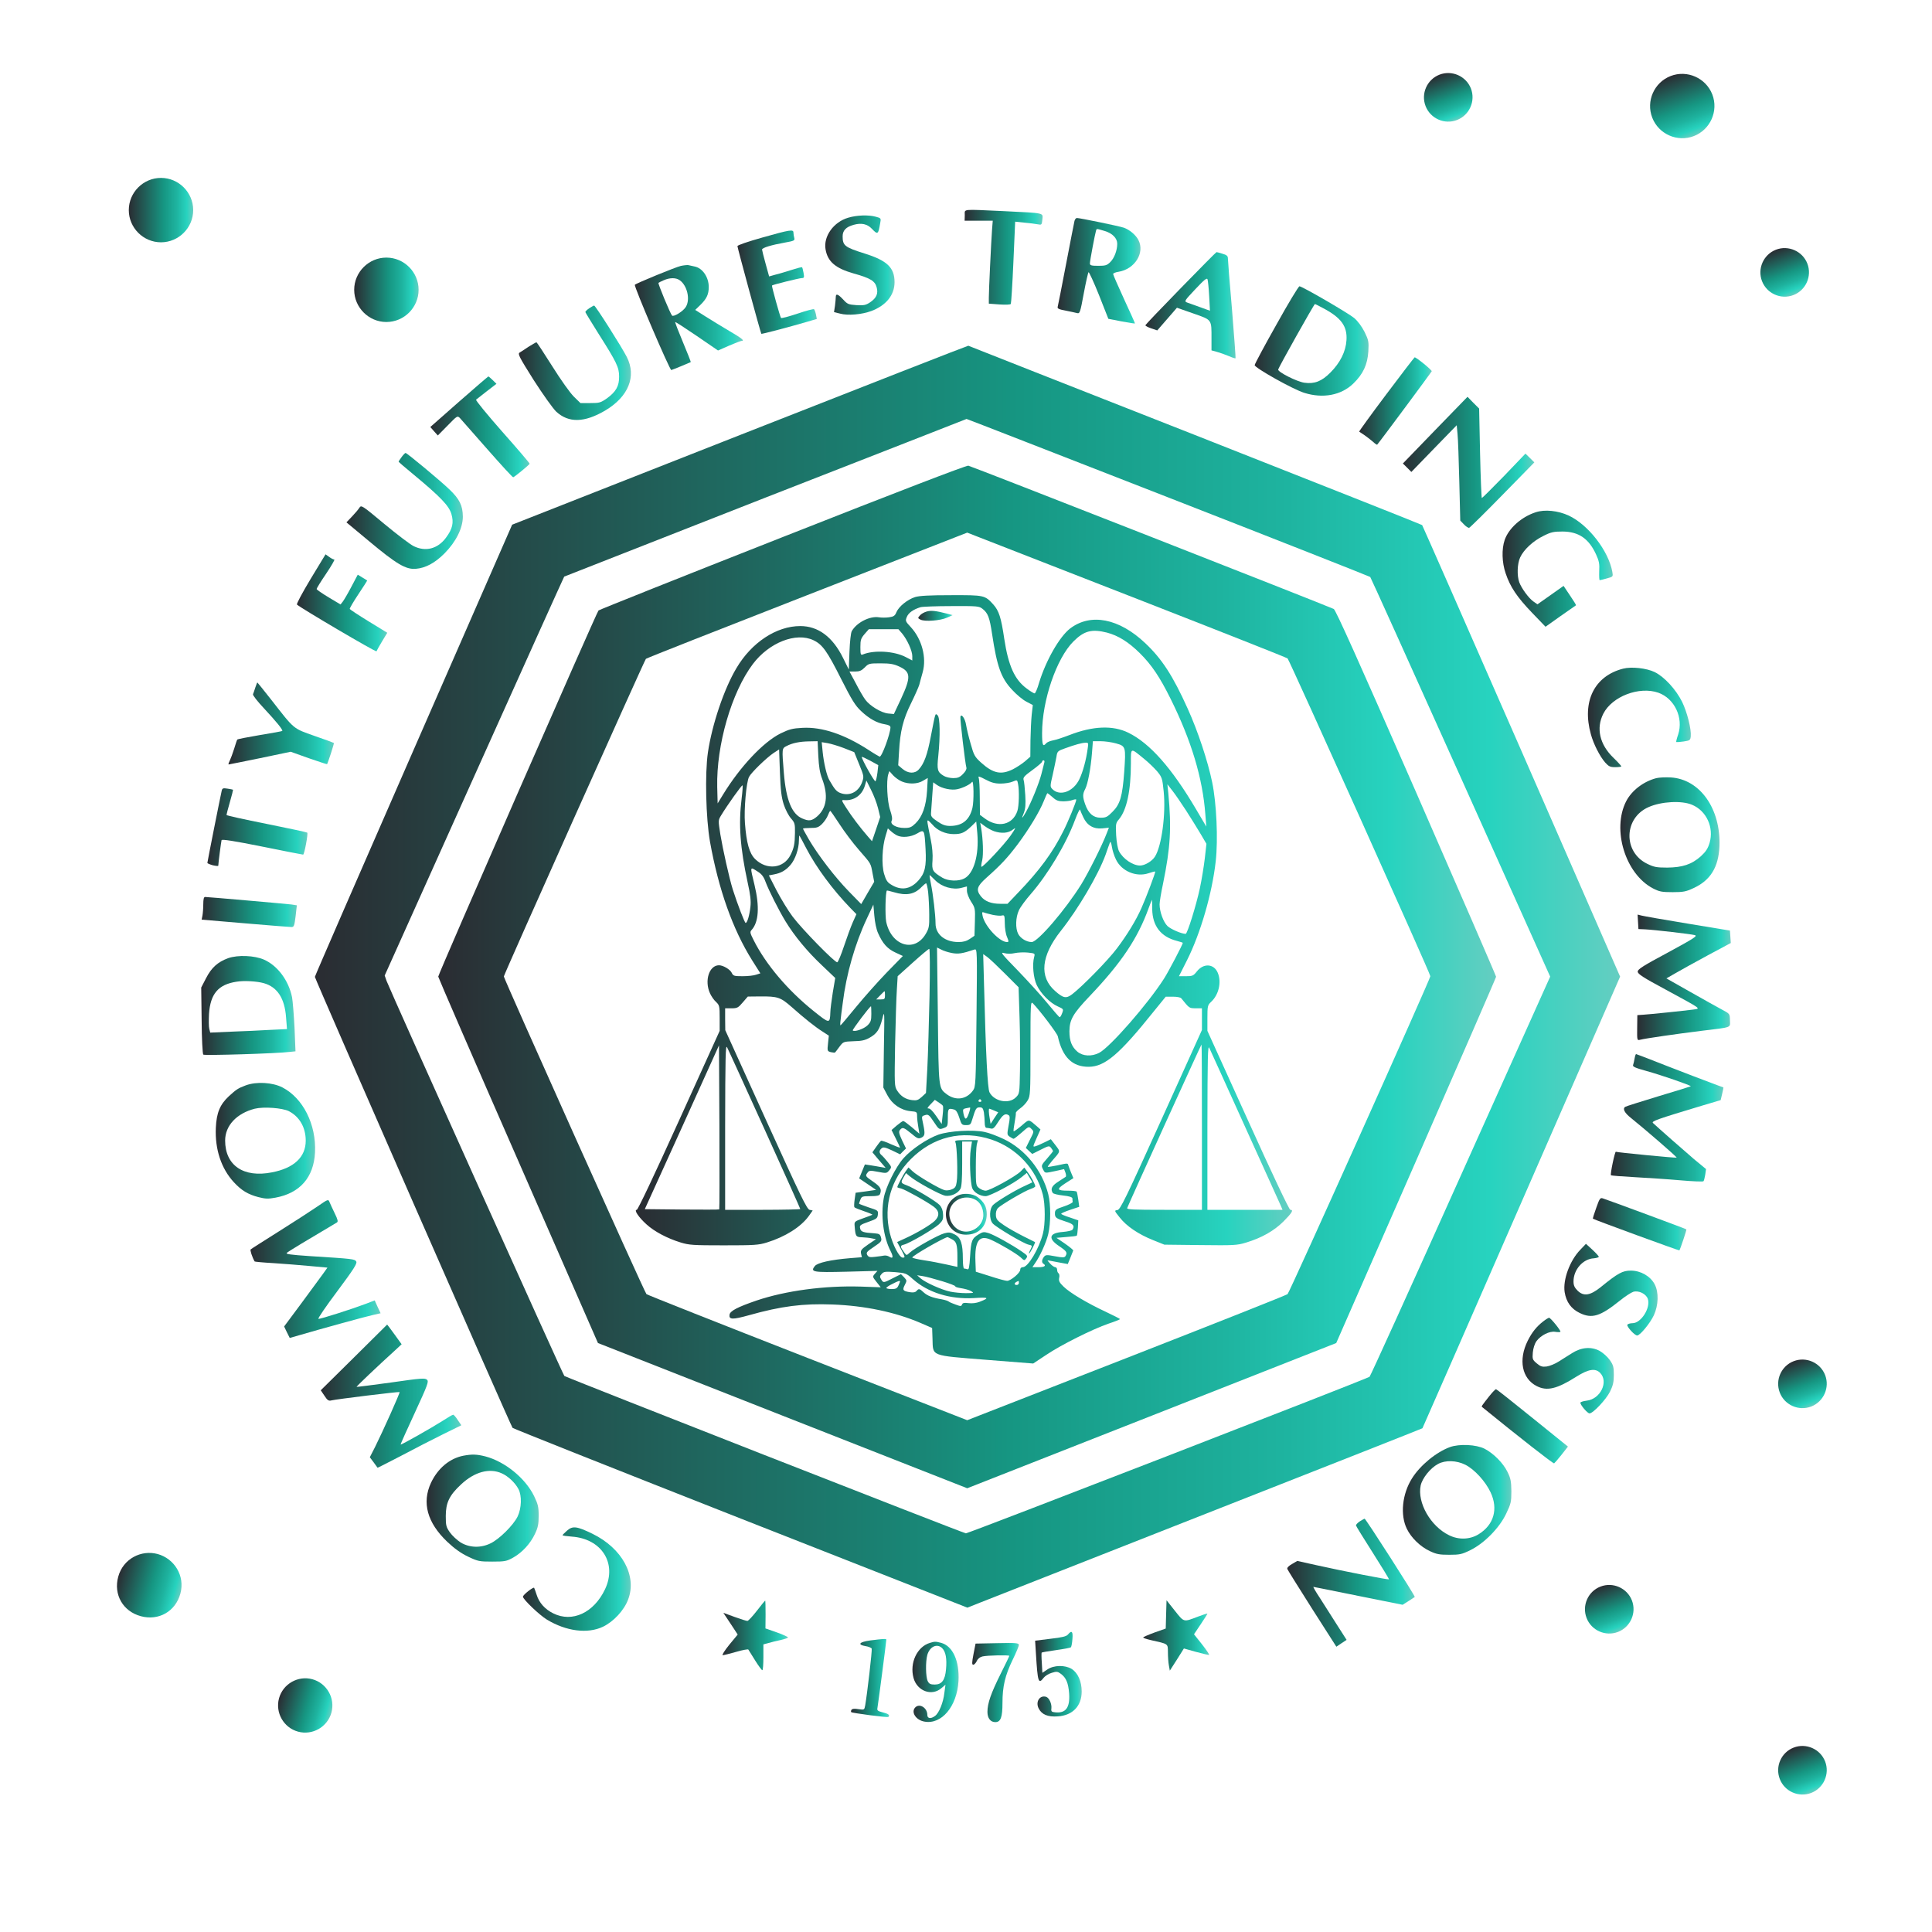 <svg width="60" height="60" viewBox="0 0 60 60" fill="none" xmlns="http://www.w3.org/2000/svg">
<path d="M29.962 6.685L29.957 6.854H30.395H30.831L30.81 7.117C30.781 7.512 30.709 9.022 30.709 9.243V9.43L31.035 9.455C31.235 9.468 31.375 9.464 31.392 9.438C31.404 9.417 31.442 8.831 31.472 8.14L31.527 6.884L31.812 6.914C31.969 6.926 32.151 6.952 32.223 6.965C32.35 6.99 32.355 6.986 32.372 6.816C32.389 6.604 32.469 6.621 31.175 6.557C29.839 6.498 29.966 6.481 29.962 6.685Z" fill="url(#paint0_linear_2055_604)"/>
<path d="M26.343 6.761C25.889 6.893 25.57 7.338 25.638 7.741C25.702 8.123 25.944 8.331 26.508 8.492C27.026 8.636 27.174 8.725 27.225 8.921C27.28 9.116 27.221 9.256 27.017 9.392C26.89 9.476 26.831 9.489 26.597 9.476C26.351 9.459 26.317 9.447 26.186 9.302C26.024 9.129 25.956 9.107 25.956 9.226C25.956 9.269 25.944 9.392 25.931 9.498L25.901 9.693L26.088 9.739C26.33 9.807 26.763 9.769 27.06 9.659C27.522 9.485 27.781 9.162 27.781 8.764C27.781 8.31 27.552 8.093 26.852 7.873C26.232 7.678 26.169 7.627 26.169 7.338C26.169 7.156 26.279 7.045 26.512 6.982C26.754 6.914 26.937 6.956 27.081 7.109C27.259 7.296 27.276 7.283 27.335 6.931C27.365 6.778 27.361 6.774 27.2 6.731C26.975 6.668 26.614 6.68 26.343 6.761Z" fill="url(#paint1_linear_2055_604)"/>
<path d="M33.369 6.863C33.356 6.918 33.237 7.525 33.106 8.212C32.974 8.899 32.859 9.493 32.847 9.532C32.834 9.583 32.885 9.608 33.093 9.646C33.241 9.676 33.403 9.71 33.449 9.723C33.534 9.744 33.547 9.714 33.657 9.116C33.721 8.772 33.789 8.471 33.806 8.454C33.818 8.437 33.967 8.755 34.128 9.158L34.421 9.901L34.832 9.981C35.062 10.024 35.248 10.053 35.248 10.045C35.248 10.032 35.095 9.693 34.909 9.29C34.722 8.882 34.569 8.535 34.569 8.509C34.569 8.488 34.642 8.454 34.735 8.441C35.24 8.361 35.562 7.851 35.354 7.453C35.274 7.296 35.074 7.13 34.9 7.071C34.752 7.02 33.53 6.77 33.445 6.77C33.415 6.77 33.381 6.812 33.369 6.863ZM34.306 7.173C34.548 7.245 34.697 7.398 34.697 7.571C34.697 7.771 34.608 8.013 34.484 8.136C34.378 8.242 34.332 8.255 34.107 8.255C33.891 8.255 33.848 8.242 33.848 8.178C33.848 8.098 34.009 7.249 34.039 7.16C34.06 7.096 34.043 7.096 34.306 7.173Z" fill="url(#paint2_linear_2055_604)"/>
<path d="M23.678 7.376C23.224 7.504 22.902 7.614 22.902 7.644C22.902 7.695 23.623 10.346 23.644 10.367C23.657 10.38 24.484 10.164 25.078 9.99L25.367 9.905L25.341 9.769C25.325 9.693 25.299 9.621 25.282 9.604C25.269 9.587 25.036 9.65 24.769 9.74C24.501 9.829 24.268 9.892 24.255 9.875C24.226 9.841 23.958 8.878 23.975 8.866C24.001 8.84 24.828 8.636 24.904 8.636C24.972 8.636 24.981 8.615 24.955 8.475C24.938 8.39 24.921 8.31 24.909 8.301C24.9 8.289 24.756 8.327 24.586 8.382C24.421 8.433 24.192 8.505 24.081 8.53L23.886 8.585L23.776 8.187C23.716 7.966 23.666 7.771 23.666 7.75C23.666 7.695 23.967 7.605 24.378 7.533C24.663 7.482 24.688 7.47 24.667 7.389C24.654 7.338 24.641 7.266 24.641 7.224C24.641 7.118 24.548 7.13 23.678 7.376Z" fill="url(#paint3_linear_2055_604)"/>
<path d="M36.669 8.95C36.067 9.566 35.575 10.083 35.571 10.1C35.571 10.121 35.651 10.164 35.753 10.198L35.94 10.261L36.139 10.032C36.249 9.905 36.385 9.748 36.445 9.68L36.551 9.557L37.06 9.735C37.65 9.943 37.624 9.909 37.624 10.529V10.881L37.794 10.928C37.887 10.953 38.053 11.012 38.163 11.059C38.269 11.106 38.362 11.135 38.371 11.127C38.379 11.123 38.328 10.44 38.261 9.612C38.188 8.785 38.133 8.068 38.133 8.017C38.133 7.949 38.091 7.915 37.968 7.881C37.879 7.851 37.794 7.83 37.781 7.83C37.768 7.83 37.268 8.335 36.669 8.95ZM37.552 9.196L37.577 9.65L37.272 9.54C37.102 9.481 36.924 9.413 36.869 9.396C36.771 9.358 36.784 9.341 37.123 8.98C37.395 8.692 37.48 8.619 37.501 8.675C37.514 8.713 37.539 8.946 37.552 9.196Z" fill="url(#paint4_linear_2055_604)"/>
<path d="M21.141 8.259C20.98 8.297 19.767 8.793 19.716 8.844C19.677 8.878 20.802 11.504 20.848 11.492C20.899 11.479 21.434 11.258 21.451 11.246C21.459 11.237 21.349 10.961 21.209 10.626C21.069 10.291 20.959 10.011 20.971 10.002C20.98 9.994 21.281 10.189 21.642 10.435L22.299 10.885L22.639 10.736C22.826 10.656 22.999 10.588 23.025 10.588C23.139 10.588 23.042 10.507 22.656 10.283C22.431 10.147 22.096 9.947 21.918 9.833L21.591 9.625L21.739 9.481C21.943 9.285 22.011 9.145 22.011 8.912C22.011 8.607 21.816 8.322 21.57 8.276C21.497 8.259 21.408 8.242 21.375 8.233C21.34 8.229 21.235 8.238 21.141 8.259ZM21.111 8.704C21.34 8.865 21.442 9.294 21.302 9.527C21.226 9.663 20.916 9.854 20.87 9.799C20.814 9.735 20.428 8.806 20.45 8.785C20.458 8.776 20.53 8.738 20.611 8.704C20.806 8.619 20.993 8.619 21.111 8.704Z" fill="url(#paint5_linear_2055_604)"/>
<path d="M39.639 10.083C39.27 10.736 38.969 11.301 38.965 11.339C38.961 11.42 40.149 12.09 40.505 12.2C41.086 12.383 41.655 12.277 42.032 11.908C42.334 11.615 42.469 11.322 42.495 10.915C42.512 10.609 42.503 10.567 42.38 10.312C42.291 10.138 42.172 9.977 42.054 9.875C41.863 9.718 40.446 8.895 40.356 8.891C40.327 8.891 40.004 9.426 39.639 10.083ZM41.099 9.574C41.651 9.867 41.846 10.134 41.816 10.567C41.795 10.915 41.621 11.267 41.315 11.572C41.044 11.844 40.823 11.929 40.509 11.886C40.272 11.852 39.678 11.551 39.695 11.475C39.716 11.394 40.81 9.443 40.836 9.443C40.849 9.443 40.967 9.502 41.099 9.574Z" fill="url(#paint6_linear_2055_604)"/>
<path d="M18.298 9.574C18.23 9.621 18.175 9.672 18.18 9.693C18.184 9.714 18.37 10.015 18.587 10.363C19.151 11.25 19.227 11.411 19.227 11.691C19.232 11.988 19.13 12.166 18.85 12.37C18.655 12.506 18.617 12.518 18.332 12.518H18.027L17.823 12.319C17.709 12.209 17.407 11.784 17.153 11.377C16.894 10.966 16.673 10.63 16.661 10.63C16.644 10.63 16.538 10.694 16.419 10.766C16.304 10.843 16.177 10.928 16.139 10.949C16.071 10.987 16.122 11.084 16.576 11.806C16.873 12.268 17.174 12.688 17.276 12.786C17.662 13.138 18.146 13.129 18.791 12.752C19.516 12.323 19.775 11.691 19.465 11.084C19.308 10.775 18.489 9.485 18.451 9.489C18.438 9.489 18.37 9.527 18.298 9.574Z" fill="url(#paint7_linear_2055_604)"/>
<path d="M22.978 13.511L15.905 16.295L12.842 23.295C11.158 27.143 9.779 30.313 9.779 30.338C9.783 30.406 15.867 44.292 15.918 44.343C15.944 44.369 19.134 45.637 23.003 47.16L30.042 49.927L30.428 49.774C30.64 49.693 33.818 48.442 37.488 46.995C41.158 45.553 44.166 44.365 44.175 44.356C44.183 44.348 45.566 41.187 47.251 37.334L50.314 30.33L47.255 23.333C45.571 19.485 44.179 16.324 44.166 16.307C44.149 16.29 40.976 15.034 37.115 13.511C33.254 11.992 30.085 10.745 30.072 10.737C30.059 10.732 26.869 11.98 22.978 13.511ZM36.275 15.446C39.711 16.787 42.537 17.903 42.554 17.919C42.571 17.936 43.835 20.737 45.363 24.139L48.142 30.33L45.358 36.528C43.831 39.935 42.558 42.74 42.533 42.757C42.384 42.85 30.051 47.632 29.995 47.619C29.8 47.568 17.569 42.773 17.526 42.731C17.479 42.684 12.121 30.775 12.006 30.465L11.947 30.296L14.726 24.11C16.253 20.707 17.513 17.915 17.522 17.907C17.53 17.903 20.343 16.799 23.771 15.454C27.204 14.114 30.012 13.015 30.017 13.011C30.021 13.007 32.838 14.105 36.275 15.446Z" fill="url(#paint8_linear_2055_604)"/>
<path d="M24.302 16.681C21.188 17.907 18.616 18.934 18.587 18.959C18.527 19.018 13.61 30.249 13.61 30.33C13.61 30.355 14.726 32.93 16.092 36.045L18.57 41.709L24.306 43.966L30.038 46.219L35.766 43.966L41.498 41.709L43.98 36.045C45.342 32.93 46.462 30.359 46.462 30.334C46.462 30.308 45.346 27.737 43.984 24.619C42.189 20.516 41.481 18.942 41.421 18.912C41.116 18.772 30.157 14.475 30.072 14.462C30.004 14.453 27.849 15.281 24.302 16.681ZM35.333 18.607C37.866 19.596 39.958 20.423 39.987 20.448C40.047 20.508 44.417 30.228 44.421 30.317C44.425 30.393 40.059 40.118 39.987 40.19C39.958 40.219 37.709 41.11 34.985 42.175L30.038 44.106L25.078 42.171C22.354 41.106 20.102 40.215 20.076 40.19C20.012 40.126 15.647 30.398 15.647 30.325C15.647 30.266 20.008 20.52 20.059 20.461C20.076 20.44 22.329 19.553 25.066 18.484L30.038 16.541L30.386 16.677C30.573 16.749 32.8 17.618 35.333 18.607Z" fill="url(#paint9_linear_2055_604)"/>
<path d="M28.417 18.543C28.18 18.62 27.917 18.832 27.84 19.01C27.794 19.125 27.755 19.15 27.607 19.171C27.514 19.184 27.373 19.184 27.297 19.171C27.013 19.125 26.606 19.332 26.453 19.6C26.423 19.651 26.393 19.926 26.381 20.24L26.36 20.792L26.181 20.431C25.859 19.778 25.409 19.443 24.853 19.443C24.115 19.443 23.339 19.952 22.868 20.754C22.486 21.394 22.113 22.502 21.985 23.367C21.888 24.029 21.922 25.412 22.049 26.138C22.316 27.627 22.757 28.862 23.356 29.82L23.614 30.228L23.483 30.27C23.415 30.296 23.224 30.317 23.063 30.317C22.796 30.317 22.77 30.308 22.724 30.211C22.677 30.109 22.46 29.977 22.329 29.977C22.023 29.977 21.871 30.457 22.049 30.847C22.091 30.941 22.176 31.064 22.24 31.119C22.342 31.216 22.35 31.246 22.35 31.619V32.014L21.09 34.793C20.305 36.528 19.809 37.572 19.775 37.572C19.677 37.572 19.838 37.809 20.08 38.026C20.322 38.246 20.721 38.459 21.137 38.586C21.4 38.667 21.527 38.675 22.477 38.675C23.424 38.675 23.559 38.667 23.818 38.586C24.382 38.412 24.87 38.106 25.116 37.767L25.239 37.593L25.142 37.572C25.057 37.551 24.858 37.135 23.784 34.772L22.524 31.993L22.52 31.653V31.314H22.715C22.893 31.314 22.927 31.297 23.067 31.131L23.224 30.949L23.606 30.945C24.153 30.941 24.238 30.97 24.578 31.267C24.989 31.632 25.32 31.895 25.549 32.039L25.74 32.163L25.715 32.404C25.689 32.638 25.693 32.646 25.804 32.676C25.867 32.689 25.927 32.697 25.935 32.684C25.944 32.676 26.007 32.595 26.071 32.506C26.19 32.349 26.194 32.349 26.508 32.336C26.754 32.332 26.869 32.307 27.009 32.226C27.233 32.099 27.314 31.98 27.403 31.632C27.471 31.361 27.471 31.382 27.45 32.566L27.433 33.775L27.556 34.008C27.704 34.292 27.976 34.479 28.282 34.509C28.472 34.526 28.481 34.53 28.481 34.661C28.481 34.734 28.498 34.886 28.519 35.001L28.553 35.209L28.32 35.009C28.192 34.903 28.074 34.814 28.052 34.814C28.031 34.814 27.942 34.878 27.849 34.954L27.688 35.094L27.819 35.357C27.891 35.502 27.951 35.629 27.951 35.637C27.951 35.65 27.823 35.603 27.671 35.535C27.518 35.463 27.378 35.417 27.361 35.429C27.344 35.438 27.276 35.523 27.212 35.616L27.093 35.786L27.297 36.028L27.505 36.269L27.357 36.244C27.276 36.227 27.132 36.206 27.034 36.189L26.86 36.163L26.771 36.38L26.682 36.596L26.945 36.774L27.208 36.953L26.89 36.999L26.572 37.042L26.542 37.249C26.525 37.368 26.521 37.474 26.534 37.491C26.542 37.508 26.678 37.563 26.831 37.614C26.983 37.665 27.102 37.716 27.093 37.725C27.085 37.733 26.953 37.784 26.805 37.835C26.534 37.933 26.529 37.937 26.542 38.081C26.567 38.399 26.58 38.42 26.775 38.425C26.873 38.429 27.009 38.442 27.076 38.459L27.204 38.484L26.958 38.65C26.746 38.798 26.72 38.832 26.741 38.934L26.767 39.044L26.393 39.074C25.791 39.125 25.396 39.214 25.307 39.316C25.155 39.507 25.244 39.519 26.287 39.494L27.25 39.468L27.17 39.558C27.093 39.647 27.093 39.651 27.221 39.812L27.352 39.978L26.729 39.956C25.604 39.922 24.399 40.084 23.496 40.389C22.902 40.593 22.673 40.712 22.656 40.83C22.634 40.983 22.749 40.987 23.254 40.847C24.264 40.563 24.934 40.478 25.85 40.512C26.864 40.55 27.806 40.75 28.587 41.085L28.948 41.242L28.96 41.586C28.977 42.129 28.884 42.09 30.628 42.23L32.087 42.345L32.49 42.078C32.957 41.764 33.924 41.28 34.429 41.106C34.624 41.042 34.781 40.979 34.781 40.966C34.781 40.953 34.578 40.852 34.336 40.737C33.755 40.465 33.228 40.151 33.029 39.956C32.898 39.829 32.876 39.778 32.893 39.689C32.91 39.625 32.898 39.562 32.876 39.545C32.851 39.532 32.83 39.481 32.83 39.434C32.83 39.392 32.804 39.354 32.775 39.354C32.741 39.354 32.673 39.307 32.618 39.248C32.562 39.188 32.524 39.142 32.537 39.142C32.545 39.142 32.69 39.167 32.859 39.201L33.161 39.256L33.241 39.061C33.284 38.955 33.322 38.853 33.33 38.836C33.339 38.824 33.224 38.726 33.076 38.624L32.809 38.442L33.114 38.416C33.284 38.404 33.432 38.387 33.441 38.374C33.453 38.361 33.466 38.251 33.475 38.123L33.487 37.899L33.224 37.809C33.076 37.763 32.957 37.712 32.957 37.695C32.957 37.678 33.084 37.623 33.237 37.572L33.517 37.479L33.487 37.258C33.47 37.139 33.449 37.029 33.436 37.008C33.428 36.991 33.309 36.978 33.178 36.978C32.817 36.978 32.8 36.935 33.084 36.749L33.335 36.588L33.271 36.435C33.233 36.346 33.195 36.244 33.182 36.202C33.156 36.117 33.178 36.117 32.83 36.193C32.677 36.223 32.55 36.244 32.541 36.236C32.533 36.227 32.592 36.151 32.669 36.057C32.944 35.743 32.936 35.773 32.779 35.565L32.635 35.379L32.448 35.472C32.342 35.523 32.215 35.582 32.164 35.595C32.07 35.624 32.07 35.624 32.189 35.353L32.312 35.077L32.223 34.997C31.93 34.746 31.973 34.746 31.727 34.958C31.599 35.065 31.489 35.145 31.48 35.132C31.468 35.124 31.485 35.001 31.51 34.861C31.536 34.725 31.553 34.589 31.548 34.568C31.54 34.543 31.604 34.479 31.68 34.424C31.761 34.369 31.867 34.258 31.913 34.178C31.998 34.038 32.002 33.966 32.002 32.557C32.002 31.174 32.007 31.089 32.075 31.157C32.291 31.378 32.834 32.095 32.851 32.184C32.995 32.833 33.301 33.134 33.814 33.13C34.315 33.126 34.764 32.744 35.834 31.407L36.203 30.953H36.423C36.551 30.953 36.665 30.974 36.686 31.004C36.941 31.318 36.928 31.31 37.132 31.314H37.327V31.649V31.988L36.067 34.776C34.943 37.258 34.79 37.568 34.701 37.58C34.603 37.593 34.603 37.597 34.773 37.809C34.985 38.081 35.354 38.331 35.812 38.514L36.16 38.654L37.28 38.667C38.324 38.679 38.417 38.675 38.697 38.59C39.185 38.442 39.567 38.225 39.86 37.933C40.123 37.669 40.182 37.572 40.072 37.572C40.038 37.572 39.504 36.448 38.757 34.793L37.497 32.014V31.619C37.497 31.246 37.505 31.216 37.607 31.119C37.849 30.898 37.942 30.503 37.819 30.211C37.7 29.927 37.378 29.905 37.17 30.168C37.064 30.304 37.03 30.317 36.835 30.317H36.614L36.86 29.829C37.285 28.985 37.641 27.754 37.755 26.753C37.832 26.07 37.781 24.95 37.645 24.292C37.509 23.634 37.2 22.701 36.882 22.001C36.423 20.983 36.084 20.461 35.566 19.973C34.756 19.205 33.873 19.031 33.233 19.519C32.902 19.774 32.482 20.512 32.27 21.203C32.219 21.386 32.155 21.534 32.13 21.534C32.108 21.534 31.994 21.466 31.884 21.382C31.51 21.106 31.315 20.677 31.188 19.837C31.09 19.171 31.022 18.968 30.848 18.772C30.585 18.484 30.568 18.48 29.533 18.484C28.867 18.484 28.553 18.501 28.417 18.543ZM30.513 18.908C30.683 19.04 30.734 19.18 30.81 19.689C30.963 20.703 31.09 21.059 31.434 21.424C31.57 21.573 31.769 21.738 31.879 21.793L32.075 21.895L32.041 22.192C32.024 22.353 32.007 22.718 32.002 22.994L31.998 23.499L31.833 23.643C31.744 23.719 31.574 23.83 31.459 23.889C31.09 24.072 30.844 24.021 30.471 23.686C30.271 23.503 30.246 23.461 30.144 23.096C30.08 22.879 30.021 22.62 30.004 22.519C29.974 22.315 29.851 22.141 29.826 22.264C29.813 22.336 29.974 23.711 30.012 23.838C30.025 23.885 29.987 23.957 29.906 24.038C29.809 24.139 29.745 24.165 29.605 24.165C29.508 24.165 29.376 24.135 29.312 24.097C29.113 23.978 29.092 23.91 29.139 23.478C29.202 22.862 29.194 22.277 29.117 22.213C29.041 22.15 29.058 22.099 28.909 22.862C28.799 23.448 28.697 23.719 28.532 23.898C28.409 24.033 28.205 24.025 28.031 23.881L27.895 23.766L27.921 23.337C27.955 22.71 28.048 22.336 28.294 21.84C28.413 21.598 28.527 21.339 28.549 21.267C28.566 21.191 28.617 21.017 28.655 20.877C28.782 20.423 28.629 19.85 28.29 19.481C28.116 19.294 28.112 19.282 28.163 19.158C28.214 19.031 28.366 18.925 28.587 18.857C28.646 18.84 29.079 18.823 29.546 18.823C30.352 18.819 30.407 18.823 30.513 18.908ZM28.018 19.676C28.175 19.867 28.332 20.211 28.332 20.376V20.512L28.129 20.406C27.772 20.219 27.144 20.181 26.797 20.325C26.729 20.351 26.72 20.325 26.72 20.096C26.72 19.871 26.737 19.825 26.852 19.689L26.983 19.54H27.441H27.9L28.018 19.676ZM34.378 19.646C34.73 19.74 35.044 19.935 35.397 20.283C35.761 20.643 36.016 21.021 36.351 21.696C37 23.002 37.348 24.161 37.433 25.289L37.463 25.671L37.145 25.132C36.389 23.851 35.715 23.087 35.044 22.756C34.561 22.519 33.941 22.544 33.212 22.828C33.012 22.905 32.783 22.981 32.698 22.994C32.609 23.011 32.52 23.049 32.49 23.083C32.388 23.206 32.363 23.142 32.363 22.769C32.363 21.755 32.809 20.448 33.335 19.922C33.67 19.587 33.907 19.528 34.378 19.646ZM25.265 19.884C25.541 20.015 25.689 20.223 26.122 21.085C26.453 21.738 26.559 21.912 26.741 22.082C26.992 22.319 27.233 22.455 27.48 22.493C27.603 22.515 27.654 22.54 27.654 22.591C27.649 22.79 27.386 23.512 27.318 23.499C27.297 23.49 27.14 23.401 26.975 23.291C26.22 22.803 25.528 22.57 24.921 22.604C24.611 22.62 24.514 22.646 24.242 22.777C23.704 23.045 22.986 23.808 22.456 24.674L22.287 24.95L22.274 24.441C22.244 23.142 22.719 21.5 23.381 20.622C23.886 19.952 24.726 19.625 25.265 19.884ZM27.934 20.703C28.286 20.868 28.294 21.029 27.985 21.696L27.76 22.175L27.581 22.158C27.369 22.137 27.013 21.921 26.873 21.73C26.818 21.657 26.686 21.433 26.58 21.225L26.381 20.855H26.555C26.69 20.855 26.754 20.83 26.856 20.728C26.975 20.605 26.996 20.601 27.348 20.601C27.645 20.601 27.76 20.622 27.934 20.703ZM25.413 23.473C25.43 23.804 25.46 24.004 25.532 24.186C25.727 24.704 25.676 25.09 25.379 25.353C25.214 25.493 25.129 25.51 24.921 25.421C24.59 25.285 24.412 24.844 24.344 24.012C24.281 23.236 24.281 23.244 24.429 23.168C24.607 23.075 24.836 23.028 25.133 23.024L25.392 23.019L25.413 23.473ZM34.658 23.087C34.964 23.172 34.968 23.189 34.913 23.978C34.858 24.729 34.786 24.98 34.548 25.213C34.391 25.374 34.344 25.395 34.179 25.395C33.954 25.395 33.801 25.264 33.7 24.975C33.619 24.742 33.619 24.661 33.704 24.5C33.784 24.339 33.873 23.872 33.912 23.389L33.941 23.019H34.179C34.31 23.019 34.527 23.049 34.658 23.087ZM26.207 23.232L26.529 23.359L26.682 23.736C26.826 24.088 26.835 24.118 26.779 24.275C26.678 24.576 26.415 24.725 26.135 24.64C25.986 24.593 25.931 24.534 25.757 24.229C25.676 24.093 25.583 23.694 25.549 23.355L25.519 23.049L25.702 23.079C25.799 23.096 26.029 23.164 26.207 23.232ZM33.78 23.24C33.733 23.601 33.627 23.982 33.517 24.207C33.33 24.589 32.914 24.738 32.685 24.509C32.609 24.432 32.609 24.419 32.694 24.055C32.741 23.847 32.791 23.596 32.809 23.503C32.834 23.333 32.847 23.321 33.076 23.24C33.394 23.125 33.593 23.07 33.712 23.066C33.801 23.062 33.806 23.075 33.78 23.24ZM24.34 24.984C24.391 25.141 24.493 25.336 24.565 25.416C24.684 25.552 24.692 25.586 24.688 25.866C24.684 26.21 24.658 26.333 24.552 26.549C24.34 26.974 23.81 27.033 23.449 26.677C23.271 26.498 23.182 26.18 23.135 25.565C23.101 25.145 23.177 24.288 23.262 24.127C23.334 23.987 23.805 23.533 24.026 23.384L24.196 23.274L24.221 23.982C24.242 24.543 24.268 24.759 24.34 24.984ZM35.52 23.558C35.66 23.669 35.842 23.847 35.935 23.953C36.088 24.139 36.097 24.169 36.139 24.576C36.211 25.281 36.075 26.282 35.867 26.605C35.774 26.749 35.553 26.88 35.405 26.88C35.18 26.88 34.875 26.672 34.752 26.435C34.714 26.363 34.675 26.151 34.663 25.938C34.646 25.59 34.65 25.561 34.752 25.442C34.993 25.153 35.121 24.551 35.121 23.707C35.121 23.206 35.1 23.215 35.52 23.558ZM27.25 23.995C27.233 24.122 27.208 24.245 27.187 24.262C27.161 24.292 26.763 23.588 26.763 23.507C26.763 23.494 26.877 23.545 27.021 23.622L27.276 23.762L27.25 23.995ZM32.431 23.686C32.418 23.728 32.38 23.885 32.342 24.038C32.265 24.335 32.032 24.907 31.867 25.209C31.739 25.438 31.71 25.45 31.799 25.238C31.845 25.115 31.858 24.988 31.841 24.695C31.828 24.487 31.807 24.271 31.79 24.224C31.765 24.148 31.811 24.097 32.062 23.915C32.227 23.796 32.363 23.677 32.363 23.656C32.363 23.63 32.384 23.613 32.41 23.613C32.435 23.613 32.444 23.647 32.431 23.686ZM28.01 24.271C28.222 24.36 28.498 24.352 28.668 24.245L28.812 24.161L28.791 24.555C28.761 25.035 28.646 25.361 28.434 25.569C28.307 25.692 28.256 25.713 28.086 25.713C27.832 25.713 27.632 25.599 27.692 25.489C27.717 25.438 27.704 25.336 27.645 25.162C27.552 24.899 27.522 24.25 27.586 24.046L27.62 23.948L27.738 24.08C27.806 24.152 27.925 24.237 28.01 24.271ZM31.073 24.335C31.201 24.335 31.37 24.309 31.447 24.275C31.591 24.216 31.591 24.216 31.616 24.343C31.659 24.555 31.646 25.035 31.595 25.187C31.451 25.62 30.993 25.722 30.581 25.416L30.433 25.306L30.428 24.767C30.428 24.47 30.411 24.195 30.394 24.152C30.365 24.097 30.411 24.105 30.602 24.207C30.785 24.305 30.899 24.335 31.073 24.335ZM27.267 25.094L27.335 25.374L27.208 25.752L27.081 26.125L26.941 25.964C26.712 25.701 26.449 25.353 26.279 25.086C26.126 24.848 26.126 24.84 26.22 24.848C26.517 24.873 26.767 24.7 26.856 24.411L26.907 24.241L27.051 24.53C27.132 24.687 27.229 24.941 27.267 25.094ZM30.199 25.094C30.106 25.472 29.881 25.65 29.503 25.65C29.363 25.65 29.266 25.616 29.113 25.51C28.935 25.391 28.905 25.353 28.914 25.247C28.918 25.175 28.935 24.933 28.952 24.708L28.982 24.296L29.096 24.377C29.253 24.487 29.55 24.551 29.733 24.509C29.911 24.47 30.14 24.356 30.186 24.284C30.242 24.199 30.25 24.886 30.199 25.094ZM23.033 24.789C22.931 25.599 22.986 26.329 23.22 27.411C23.305 27.792 23.326 27.979 23.305 28.162C23.275 28.433 23.207 28.662 23.156 28.662C23.127 28.662 22.906 28.089 22.757 27.623C22.647 27.271 22.448 26.375 22.371 25.913C22.303 25.476 22.303 25.472 22.397 25.319C22.584 25.009 23.037 24.373 23.059 24.39C23.071 24.402 23.059 24.581 23.033 24.789ZM36.831 25.166C36.979 25.395 37.183 25.726 37.285 25.896L37.467 26.206L37.416 26.66C37.386 26.91 37.319 27.326 37.263 27.584C37.149 28.119 36.873 29.002 36.822 29.002C36.695 29.002 36.36 28.857 36.258 28.76C36.13 28.637 36.012 28.314 36.012 28.085C36.012 28.013 36.058 27.724 36.118 27.449C36.351 26.312 36.385 25.718 36.283 24.632L36.254 24.356L36.406 24.551C36.491 24.657 36.682 24.937 36.831 25.166ZM32.69 24.759C32.8 24.861 32.872 24.886 33.021 24.886C33.122 24.886 33.254 24.869 33.313 24.844C33.373 24.823 33.424 24.818 33.424 24.835C33.424 24.903 33.169 25.527 33.016 25.824C32.694 26.473 32.282 27.033 31.625 27.716L31.29 28.068H31.061C30.785 28.068 30.585 27.992 30.462 27.835C30.305 27.635 30.339 27.525 30.632 27.262C31.09 26.855 31.285 26.643 31.595 26.235C31.956 25.752 32.287 25.204 32.418 24.873C32.469 24.742 32.52 24.632 32.529 24.632C32.537 24.632 32.609 24.687 32.69 24.759ZM33.644 25.383C33.759 25.633 33.962 25.752 34.23 25.726L34.438 25.705L34.37 25.879C34.234 26.24 33.81 27.088 33.581 27.462C33.084 28.259 32.227 29.256 32.041 29.256C31.879 29.256 31.693 29.142 31.62 29.002C31.531 28.828 31.54 28.492 31.642 28.272C31.688 28.17 31.854 27.945 32.007 27.771C32.541 27.156 33.105 26.218 33.386 25.463C33.462 25.259 33.534 25.115 33.542 25.145C33.551 25.179 33.598 25.285 33.644 25.383ZM26.075 25.599C26.22 25.824 26.487 26.18 26.669 26.388C27.064 26.842 27.038 26.8 27.098 27.122L27.149 27.385L26.945 27.733L26.746 28.077L26.36 27.682C25.931 27.241 25.413 26.566 25.125 26.078C25.023 25.9 24.938 25.747 24.938 25.735C24.938 25.722 25.044 25.713 25.167 25.713C25.367 25.713 25.418 25.697 25.528 25.59C25.6 25.518 25.681 25.399 25.71 25.323C25.74 25.247 25.77 25.183 25.787 25.183C25.799 25.187 25.927 25.374 26.075 25.599ZM28.96 25.612C29.105 25.79 29.363 25.904 29.618 25.904C29.86 25.904 29.953 25.862 30.165 25.663L30.318 25.514L30.352 25.887C30.407 26.558 30.242 27.131 29.945 27.283C29.766 27.377 29.444 27.364 29.266 27.258C28.96 27.071 28.935 27.033 28.96 26.719C28.973 26.541 28.952 26.299 28.905 26.074C28.791 25.514 28.786 25.48 28.82 25.48C28.833 25.48 28.897 25.54 28.96 25.612ZM30.874 25.815C31.103 25.892 31.319 25.875 31.455 25.764C31.561 25.684 31.553 25.705 31.387 25.947C31.196 26.223 30.513 26.952 30.479 26.918C30.466 26.906 30.479 26.812 30.505 26.71C30.543 26.528 30.53 26.07 30.471 25.718L30.441 25.552L30.585 25.658C30.666 25.718 30.793 25.786 30.874 25.815ZM27.853 25.943C28.01 26.023 28.29 25.998 28.485 25.883C28.71 25.752 28.71 25.76 28.744 26.371C28.774 26.91 28.723 27.122 28.519 27.347C28.269 27.623 27.98 27.665 27.671 27.47C27.556 27.402 27.514 27.33 27.458 27.143C27.373 26.859 27.395 26.303 27.505 25.951L27.573 25.726L27.666 25.811C27.717 25.858 27.802 25.917 27.853 25.943ZM25.04 26.346C25.35 26.94 25.85 27.619 26.41 28.2L26.597 28.391L26.483 28.645C26.423 28.781 26.3 29.116 26.211 29.384C26.122 29.651 26.029 29.876 26.003 29.884C25.935 29.905 24.917 28.866 24.616 28.467C24.476 28.28 24.251 27.911 24.119 27.657L23.878 27.186L24.035 27.156C24.255 27.114 24.395 27.037 24.548 26.863C24.696 26.694 24.811 26.358 24.811 26.104C24.811 26.011 24.819 25.943 24.828 25.951C24.836 25.96 24.934 26.138 25.04 26.346ZM34.658 26.694C34.832 27.058 35.291 27.249 35.672 27.118C35.774 27.084 35.867 27.058 35.876 27.067C35.893 27.084 35.596 27.873 35.447 28.204C35.282 28.577 35.006 29.031 34.692 29.447C34.421 29.812 33.61 30.639 33.292 30.881C33.11 31.017 33.021 31 32.77 30.779C32.265 30.338 32.329 29.685 32.949 28.904C33.483 28.229 34.107 27.173 34.336 26.541C34.395 26.367 34.459 26.193 34.472 26.159C34.489 26.125 34.514 26.184 34.531 26.299C34.548 26.409 34.603 26.587 34.658 26.694ZM23.53 27.067C23.648 27.139 23.716 27.224 23.771 27.377C23.878 27.661 24.183 28.263 24.391 28.607C24.675 29.074 25.078 29.557 25.524 29.977L25.939 30.372L25.863 30.822C25.825 31.068 25.787 31.348 25.787 31.441C25.774 31.798 25.761 31.793 25.278 31.407C24.467 30.758 23.784 29.952 23.407 29.201C23.292 28.976 23.284 28.942 23.343 28.879C23.564 28.637 23.593 28.153 23.432 27.483C23.288 26.889 23.284 26.91 23.53 27.067ZM29.049 27.343C29.253 27.546 29.597 27.644 29.864 27.572L30.029 27.529V27.661C30.029 27.741 30.085 27.886 30.157 28C30.284 28.195 30.288 28.217 30.276 28.633L30.263 29.061L30.119 29.159C30.017 29.227 29.915 29.256 29.766 29.256C29.346 29.256 29.054 29.019 29.054 28.679C29.054 28.42 28.977 27.767 28.909 27.44C28.88 27.296 28.863 27.177 28.871 27.177C28.88 27.177 28.96 27.254 29.049 27.343ZM28.825 27.716C28.841 27.877 28.858 28.187 28.858 28.408C28.863 28.773 28.85 28.832 28.748 29.006C28.4 29.596 27.679 29.371 27.522 28.628C27.484 28.433 27.497 27.703 27.543 27.657C27.547 27.652 27.645 27.674 27.76 27.708C28.15 27.826 28.404 27.776 28.625 27.542C28.684 27.483 28.744 27.432 28.761 27.432C28.778 27.432 28.808 27.559 28.825 27.716ZM35.783 28.234C35.791 28.756 36.05 29.095 36.555 29.222C36.652 29.248 36.733 29.273 36.733 29.282C36.733 29.328 36.288 30.177 36.152 30.389C35.655 31.17 34.476 32.519 34.136 32.697C33.903 32.816 33.632 32.803 33.462 32.663C33.284 32.51 33.212 32.328 33.212 32.027C33.216 31.666 33.318 31.484 33.852 30.924C34.828 29.897 35.333 29.142 35.672 28.204C35.727 28.06 35.77 27.941 35.774 27.941C35.778 27.941 35.783 28.072 35.783 28.234ZM27.272 28.985C27.412 29.303 27.56 29.468 27.811 29.583L28.04 29.689L27.539 30.202C27.263 30.487 26.831 30.974 26.58 31.28C26.326 31.59 26.113 31.844 26.101 31.844C26.092 31.844 26.092 31.772 26.105 31.683C26.113 31.598 26.143 31.352 26.173 31.144C26.283 30.253 26.55 29.316 26.919 28.531L27.123 28.094L27.153 28.437C27.17 28.641 27.216 28.87 27.272 28.985ZM30.831 28.412C30.937 28.433 31.065 28.446 31.111 28.433C31.196 28.412 31.201 28.429 31.205 28.675C31.205 28.819 31.234 29.01 31.273 29.095C31.332 29.239 31.332 29.256 31.273 29.256C31.044 29.256 30.59 28.773 30.517 28.45C30.492 28.327 30.496 28.314 30.564 28.34C30.602 28.357 30.725 28.386 30.831 28.412ZM29.558 29.596C29.758 29.634 29.877 29.617 30.263 29.489C30.348 29.464 30.348 29.477 30.326 31.607C30.305 33.69 30.301 33.749 30.216 33.868C30.012 34.148 29.682 34.191 29.402 33.983C29.147 33.787 29.151 33.838 29.126 31.539L29.1 29.426L29.228 29.489C29.296 29.528 29.444 29.574 29.558 29.596ZM28.867 30.941C28.85 31.755 28.82 32.761 28.799 33.181L28.757 33.944L28.625 34.067C28.511 34.169 28.464 34.182 28.324 34.165C28.12 34.14 27.972 34.042 27.861 33.868C27.777 33.736 27.777 33.69 27.798 32.438C27.815 31.725 27.836 30.957 27.853 30.728L27.878 30.317L28.349 29.893C28.608 29.659 28.837 29.468 28.858 29.468C28.88 29.468 28.884 30.071 28.867 30.941ZM31.514 29.6C31.612 29.579 31.794 29.57 31.922 29.583C32.142 29.608 32.147 29.608 32.117 29.719C32.053 29.948 32.092 30.372 32.197 30.593C32.325 30.86 32.609 31.148 32.851 31.255C33.029 31.335 33.033 31.339 32.987 31.462C32.961 31.535 32.927 31.59 32.91 31.59C32.893 31.59 32.724 31.395 32.529 31.157C32.333 30.915 31.918 30.461 31.608 30.139C31.099 29.617 31.056 29.562 31.188 29.6C31.281 29.625 31.404 29.625 31.514 29.6ZM31.201 30.228L31.633 30.66L31.663 31.602C31.68 32.12 31.684 32.862 31.676 33.253C31.663 33.961 31.663 33.966 31.548 34.08C31.332 34.297 30.878 34.208 30.73 33.923C30.67 33.809 30.615 32.739 30.56 30.58L30.534 29.63L30.653 29.714C30.721 29.761 30.967 29.994 31.201 30.228ZM27.484 30.911C27.484 31.025 27.471 31.038 27.348 31.038H27.212L27.335 30.911C27.403 30.839 27.463 30.784 27.471 30.784C27.48 30.784 27.484 30.839 27.484 30.911ZM27.06 31.488C27.06 31.692 27.043 31.742 26.941 31.844C26.826 31.955 26.534 32.056 26.483 32.001C26.461 31.984 27.013 31.25 27.051 31.25C27.055 31.25 27.06 31.356 27.06 31.488ZM23.746 35.077C24.357 36.422 24.853 37.534 24.853 37.547C24.853 37.559 24.327 37.572 23.687 37.572H22.52V34.992C22.524 32.807 22.533 32.434 22.579 32.523C22.613 32.583 23.135 33.732 23.746 35.077ZM37.327 35.005V37.572H36.156C35.197 37.572 34.989 37.563 35.006 37.517C35.066 37.356 37.301 32.438 37.314 32.438C37.323 32.438 37.327 33.592 37.327 35.005ZM38.663 34.984C39.24 36.257 39.741 37.36 39.771 37.432L39.83 37.572H38.663H37.497V34.992C37.501 32.803 37.509 32.438 37.556 32.544C37.59 32.612 38.086 33.711 38.663 34.984ZM22.337 37.559C22.329 37.568 21.803 37.568 21.175 37.563L20.025 37.551L21.179 35.009L22.329 32.464L22.342 35.005C22.346 36.401 22.346 37.551 22.337 37.559ZM29.283 34.343C29.296 34.36 29.291 34.496 29.274 34.64L29.245 34.907L29.075 34.661C28.965 34.5 28.875 34.415 28.833 34.424C28.786 34.432 28.808 34.386 28.897 34.297L29.032 34.157L29.147 34.233C29.211 34.275 29.274 34.322 29.283 34.343ZM30.475 34.178C30.488 34.199 30.471 34.22 30.433 34.22C30.394 34.22 30.377 34.199 30.39 34.178C30.403 34.152 30.424 34.135 30.433 34.135C30.441 34.135 30.462 34.152 30.475 34.178ZM30.085 34.585C30.012 34.793 29.962 34.789 29.919 34.572C29.898 34.458 29.906 34.437 29.991 34.42C30.047 34.411 30.106 34.398 30.123 34.394C30.14 34.394 30.123 34.479 30.085 34.585ZM30.556 34.547C30.568 34.636 30.581 34.78 30.581 34.865C30.581 34.967 30.602 35.026 30.636 35.026C30.662 35.026 30.725 35.039 30.772 35.047C30.84 35.069 30.887 35.022 31.005 34.835C31.145 34.615 31.222 34.564 31.328 34.636C31.366 34.657 31.366 34.738 31.323 34.954C31.273 35.23 31.273 35.243 31.358 35.302C31.408 35.336 31.463 35.366 31.48 35.366C31.497 35.366 31.612 35.277 31.731 35.171C31.947 34.98 31.951 34.975 32.032 35.06C32.117 35.141 32.113 35.145 31.985 35.395L31.858 35.65L31.956 35.743L32.057 35.837L32.321 35.705C32.571 35.578 32.588 35.578 32.643 35.65C32.673 35.692 32.702 35.735 32.702 35.748C32.702 35.76 32.618 35.866 32.516 35.981C32.337 36.185 32.333 36.197 32.388 36.308C32.461 36.443 32.431 36.439 32.779 36.367L33.046 36.308L33.089 36.418C33.11 36.477 33.114 36.537 33.093 36.549C33.072 36.562 32.965 36.63 32.859 36.702C32.664 36.825 32.618 36.927 32.694 37.046C32.711 37.075 32.851 37.109 33.012 37.127C33.207 37.148 33.296 37.177 33.305 37.216C33.305 37.249 33.309 37.296 33.313 37.326C33.318 37.351 33.195 37.415 33.042 37.466C32.796 37.547 32.766 37.572 32.762 37.669C32.758 37.814 32.791 37.839 33.097 37.937C33.335 38.009 33.386 38.073 33.305 38.191C33.288 38.217 33.156 38.246 33.008 38.259C32.579 38.289 32.537 38.463 32.893 38.7C33.127 38.858 33.156 38.9 33.089 39.01C33.059 39.057 33.004 39.061 32.762 39.014C32.499 38.964 32.473 38.968 32.418 39.036C32.35 39.129 32.346 39.21 32.405 39.248C32.503 39.307 32.435 39.354 32.253 39.354H32.062L32.142 39.235C32.299 39.014 32.49 38.59 32.554 38.327C32.635 37.979 32.635 37.402 32.554 37.084C32.367 36.346 31.837 35.692 31.171 35.374C30.976 35.281 30.708 35.179 30.577 35.154C30.22 35.077 29.482 35.12 29.143 35.238C28.795 35.361 28.303 35.692 28.057 35.972C27.815 36.244 27.505 36.872 27.446 37.207C27.348 37.75 27.433 38.412 27.654 38.845C27.751 39.036 27.738 39.104 27.615 39.027C27.573 38.998 27.501 38.985 27.458 38.993C27.412 39.002 27.289 39.019 27.178 39.032C27.009 39.053 26.971 39.04 26.932 38.972C26.894 38.9 26.919 38.87 27.14 38.722C27.373 38.565 27.39 38.539 27.361 38.433C27.335 38.331 27.306 38.314 27.161 38.302C26.809 38.281 26.729 38.255 26.712 38.145C26.69 38.056 26.716 38.034 26.971 37.945C27.225 37.856 27.25 37.835 27.263 37.72C27.276 37.593 27.267 37.589 26.975 37.496C26.814 37.44 26.678 37.389 26.678 37.381C26.678 37.373 26.695 37.317 26.72 37.258C26.758 37.156 26.779 37.148 27.034 37.148C27.242 37.148 27.31 37.131 27.331 37.08C27.386 36.931 27.348 36.859 27.123 36.702C26.869 36.528 26.864 36.52 26.945 36.414C26.992 36.35 27.026 36.346 27.267 36.392C27.526 36.443 27.539 36.439 27.615 36.346C27.696 36.248 27.696 36.244 27.569 36.087C27.501 36.002 27.416 35.905 27.378 35.875C27.297 35.807 27.297 35.731 27.378 35.663C27.433 35.616 27.488 35.629 27.7 35.726L27.955 35.849L28.044 35.756L28.137 35.667L28.014 35.412C27.917 35.2 27.904 35.145 27.951 35.09C28.027 34.997 28.065 35.009 28.298 35.2C28.485 35.357 28.519 35.374 28.612 35.332C28.727 35.277 28.735 35.213 28.668 34.899C28.617 34.657 28.612 34.666 28.744 34.627C28.825 34.602 28.863 34.632 28.994 34.831C29.164 35.086 29.164 35.09 29.325 35.026C29.427 34.988 29.436 34.967 29.436 34.708C29.436 34.424 29.448 34.407 29.631 34.458C29.694 34.475 29.741 34.551 29.792 34.712C29.86 34.929 29.872 34.941 30.004 34.941C30.131 34.941 30.148 34.925 30.195 34.763C30.297 34.428 30.318 34.39 30.424 34.39C30.509 34.39 30.53 34.415 30.556 34.547ZM30.869 34.487L31.001 34.543L30.882 34.721L30.764 34.903L30.738 34.742C30.704 34.56 30.7 34.432 30.725 34.432C30.734 34.432 30.802 34.458 30.869 34.487ZM30.793 35.391C31.574 35.654 32.176 36.299 32.384 37.093C32.465 37.394 32.465 38.03 32.388 38.314C32.265 38.79 31.926 39.354 31.765 39.354C31.714 39.354 31.684 39.384 31.684 39.434C31.684 39.532 31.387 39.778 31.277 39.778C31.23 39.778 30.997 39.715 30.751 39.634L30.305 39.494L30.293 39.172C30.267 38.539 30.411 38.34 30.772 38.501C31.056 38.628 31.565 38.93 31.697 39.048C31.807 39.154 31.816 39.154 31.871 39.078C31.922 39.006 31.909 38.989 31.731 38.866C31.425 38.654 30.874 38.348 30.696 38.293C30.556 38.251 30.522 38.255 30.39 38.336C30.182 38.463 30.157 38.531 30.127 39.019C30.106 39.362 30.089 39.439 30.042 39.417C30.008 39.405 29.962 39.396 29.94 39.396C29.919 39.396 29.902 39.261 29.902 39.095C29.902 38.624 29.839 38.433 29.648 38.336C29.516 38.268 29.461 38.264 29.325 38.302C29.134 38.353 28.4 38.764 28.256 38.9C28.154 38.993 28.154 38.993 28.09 38.908C27.951 38.718 27.946 38.684 28.069 38.654C28.239 38.616 28.998 38.17 29.16 38.022C29.279 37.907 29.296 37.865 29.287 37.708C29.283 37.589 29.245 37.491 29.181 37.423C29.071 37.305 28.362 36.88 28.142 36.804C27.972 36.74 27.968 36.719 28.065 36.554L28.137 36.431L28.256 36.532C28.455 36.702 29.202 37.109 29.359 37.135C29.533 37.16 29.745 37.067 29.826 36.923C29.864 36.859 29.881 36.622 29.881 36.138V35.451H30.034H30.186L30.148 35.692C30.102 35.977 30.131 36.732 30.195 36.902C30.246 37.033 30.437 37.148 30.611 37.148C30.742 37.148 31.48 36.757 31.731 36.554L31.888 36.426L31.977 36.575L32.062 36.719L31.824 36.83C31.531 36.961 30.976 37.296 30.848 37.415C30.725 37.525 30.713 37.856 30.827 37.992C30.921 38.106 31.786 38.62 31.943 38.654C32.062 38.679 32.062 38.684 32.002 38.807C31.964 38.874 31.947 38.93 31.96 38.93C31.985 38.93 32.164 38.586 32.142 38.573C32.134 38.569 31.968 38.484 31.769 38.387C31.57 38.285 31.302 38.136 31.175 38.047C30.98 37.916 30.937 37.865 30.929 37.75C30.921 37.657 30.942 37.576 30.988 37.521C31.09 37.415 31.833 36.978 32.011 36.923C32.087 36.897 32.151 36.863 32.151 36.842C32.151 36.783 32.024 36.545 31.913 36.397L31.811 36.261L31.697 36.38C31.531 36.541 30.738 36.978 30.611 36.978C30.551 36.978 30.462 36.94 30.407 36.897C30.309 36.821 30.305 36.795 30.305 36.248C30.305 35.938 30.318 35.62 30.335 35.544L30.369 35.408H30.004C29.673 35.408 29.643 35.417 29.673 35.48C29.72 35.582 29.75 36.477 29.711 36.706C29.69 36.851 29.665 36.893 29.563 36.935C29.495 36.965 29.389 36.978 29.334 36.961C29.181 36.923 28.481 36.511 28.337 36.371L28.214 36.257L28.129 36.371C28.048 36.486 27.866 36.83 27.866 36.868C27.866 36.876 27.917 36.897 27.985 36.91C28.112 36.944 28.786 37.317 29.003 37.479C29.177 37.61 29.185 37.767 29.024 37.92C28.875 38.056 28.455 38.302 28.12 38.454L27.861 38.573L27.993 38.815C28.112 39.04 28.116 39.057 28.035 39.057C27.929 39.057 27.721 38.658 27.632 38.285C27.433 37.44 27.671 36.617 28.286 35.998C28.982 35.302 29.872 35.086 30.793 35.391ZM29.558 38.484C29.703 38.556 29.733 38.645 29.733 39.04V39.345L29.389 39.269C29.202 39.227 28.888 39.167 28.689 39.138C28.494 39.108 28.332 39.07 28.332 39.053C28.332 38.998 29.308 38.438 29.427 38.42C29.436 38.42 29.495 38.45 29.558 38.484ZM28.349 39.723C28.82 40.143 29.503 40.355 30.242 40.313C30.704 40.283 30.742 40.304 30.428 40.427C30.318 40.47 30.191 40.483 30.08 40.47C29.945 40.453 29.898 40.461 29.877 40.512C29.855 40.572 29.834 40.572 29.682 40.516C29.584 40.483 29.486 40.44 29.461 40.419C29.436 40.398 29.338 40.368 29.245 40.351C28.96 40.304 28.799 40.241 28.684 40.135C28.557 40.016 28.532 40.011 28.464 40.092C28.426 40.135 28.362 40.147 28.256 40.13C28.04 40.096 28.018 40.062 28.099 39.906C28.167 39.774 28.167 39.765 28.078 39.668L27.98 39.57L27.734 39.693C27.437 39.846 27.433 39.846 27.365 39.731C27.318 39.655 27.318 39.63 27.382 39.562C27.446 39.49 27.492 39.485 27.798 39.507C28.129 39.536 28.15 39.545 28.349 39.723ZM29.253 39.787C29.491 39.859 29.677 39.931 29.669 39.948C29.656 39.965 29.741 39.99 29.851 40.007C29.962 40.024 30.097 40.062 30.157 40.096C30.259 40.156 30.25 40.156 30 40.16C29.855 40.16 29.635 40.139 29.512 40.113C29.245 40.058 28.735 39.829 28.587 39.698L28.481 39.604L28.651 39.63C28.744 39.642 29.015 39.715 29.253 39.787ZM27.951 39.799C27.951 39.808 27.929 39.867 27.9 39.927C27.861 40.011 27.823 40.033 27.688 40.033C27.598 40.033 27.526 40.016 27.526 39.999C27.526 39.982 27.607 39.922 27.709 39.876C27.891 39.782 27.951 39.761 27.951 39.799ZM31.642 39.842C31.642 39.876 31.612 39.906 31.578 39.906C31.468 39.906 31.502 39.821 31.633 39.782C31.637 39.778 31.642 39.808 31.642 39.842Z" fill="url(#paint10_linear_2055_604)"/>
<path d="M28.774 18.993C28.702 19.014 28.608 19.065 28.57 19.112C28.498 19.192 28.498 19.197 28.587 19.243C28.719 19.311 29.202 19.277 29.415 19.18L29.584 19.103L29.389 19.052C29.062 18.968 28.914 18.951 28.774 18.993Z" fill="url(#paint11_linear_2055_604)"/>
<path d="M29.741 37.131C29.134 37.44 29.329 38.344 30.004 38.344C30.386 38.344 30.64 38.094 30.645 37.716C30.645 37.479 30.568 37.334 30.36 37.177C30.208 37.063 29.915 37.042 29.741 37.131ZM30.284 37.254C30.441 37.334 30.539 37.521 30.539 37.737C30.539 38.056 30.199 38.314 29.881 38.234C29.563 38.153 29.385 37.754 29.537 37.47C29.677 37.211 30.013 37.114 30.284 37.254Z" fill="url(#paint12_linear_2055_604)"/>
<path d="M43.055 12.243C42.58 12.875 42.202 13.397 42.211 13.405C42.219 13.409 42.295 13.46 42.376 13.515C42.457 13.571 42.575 13.664 42.639 13.719C42.703 13.779 42.762 13.821 42.771 13.808C42.877 13.685 44.455 11.555 44.464 11.53C44.476 11.496 43.988 11.097 43.933 11.097C43.925 11.097 43.526 11.615 43.055 12.243Z" fill="url(#paint13_linear_2055_604)"/>
<path d="M14.255 12.476L13.364 13.261L13.479 13.393L13.597 13.524L13.903 13.214C14.2 12.909 14.204 12.905 14.285 12.985C14.327 13.032 14.709 13.469 15.137 13.953C15.562 14.436 15.922 14.831 15.939 14.822C15.999 14.797 16.448 14.428 16.448 14.402C16.453 14.385 16.071 13.94 15.6 13.409C15.133 12.879 14.764 12.429 14.785 12.412C14.802 12.396 14.955 12.277 15.12 12.149L15.418 11.92L15.303 11.806C15.239 11.742 15.176 11.691 15.167 11.691C15.159 11.691 14.747 12.043 14.255 12.476Z" fill="url(#paint14_linear_2055_604)"/>
<path d="M44.569 13.359L43.568 14.394L43.7 14.525L43.831 14.657L44.535 13.931L45.24 13.206L45.265 13.477C45.282 13.626 45.303 14.292 45.32 14.958L45.35 16.167L45.465 16.286C45.524 16.35 45.596 16.396 45.626 16.392C45.651 16.384 46.118 15.925 46.661 15.37L47.65 14.36L47.514 14.224L47.374 14.088L46.712 14.78C46.343 15.158 46.033 15.467 46.02 15.467C46.008 15.467 45.982 14.844 45.965 14.076L45.936 12.688L45.753 12.506L45.575 12.323L44.569 13.359Z" fill="url(#paint15_linear_2055_604)"/>
<path d="M12.473 14.194C12.422 14.262 12.38 14.326 12.38 14.339C12.38 14.347 12.596 14.534 12.859 14.75C13.682 15.433 13.941 15.705 14.018 15.959C14.098 16.235 14.056 16.422 13.848 16.702C13.593 17.046 13.216 17.143 12.847 16.961C12.74 16.91 12.333 16.6 11.938 16.273C11.226 15.679 11.222 15.679 11.158 15.773C11.124 15.828 11.018 15.951 10.929 16.044L10.759 16.222L11.463 16.808C12.316 17.521 12.605 17.69 12.914 17.665C13.216 17.64 13.504 17.487 13.805 17.186C14.162 16.825 14.374 16.401 14.374 16.044C14.37 15.705 14.276 15.505 13.966 15.208C13.682 14.933 12.639 14.067 12.596 14.067C12.579 14.067 12.524 14.122 12.473 14.194Z" fill="url(#paint16_linear_2055_604)"/>
<path d="M47.692 15.909C47.247 16.053 46.852 16.409 46.729 16.77C46.632 17.054 46.644 17.47 46.759 17.805C46.903 18.233 47.111 18.539 47.573 19.023L47.998 19.464L48.464 19.133C48.723 18.955 48.935 18.802 48.944 18.798C48.952 18.789 48.867 18.654 48.757 18.492L48.558 18.195L48.15 18.484L47.747 18.768L47.62 18.679C47.476 18.577 47.255 18.276 47.183 18.085C47.107 17.877 47.119 17.508 47.209 17.313C47.319 17.071 47.612 16.799 47.934 16.642C48.167 16.524 48.252 16.507 48.528 16.507C49.029 16.511 49.343 16.727 49.568 17.22C49.661 17.423 49.678 17.512 49.665 17.746C49.661 17.898 49.665 18.021 49.682 18.017C49.703 18.017 49.801 17.992 49.907 17.962C50.098 17.911 50.098 17.907 50.072 17.758C49.954 17.105 49.326 16.295 48.715 16.01C48.384 15.858 47.976 15.815 47.692 15.909Z" fill="url(#paint17_linear_2055_604)"/>
<path d="M9.647 17.979C9.393 18.403 9.202 18.755 9.223 18.776C9.342 18.887 11.68 20.262 11.692 20.227C11.701 20.202 11.777 20.066 11.866 19.918L12.027 19.651L11.45 19.298C11.132 19.103 10.869 18.929 10.861 18.912C10.857 18.891 10.975 18.687 11.128 18.458C11.281 18.229 11.404 18.034 11.404 18.03C11.404 18.026 11.336 17.983 11.255 17.936L11.111 17.847L10.916 18.216C10.81 18.42 10.687 18.628 10.649 18.679L10.576 18.772L10.207 18.552C10.004 18.429 9.834 18.314 9.834 18.293C9.834 18.267 9.966 18.055 10.131 17.813C10.292 17.572 10.407 17.376 10.381 17.376C10.356 17.376 10.284 17.343 10.224 17.296L10.11 17.215L9.647 17.979Z" fill="url(#paint18_linear_2055_604)"/>
<path d="M50.407 20.766C49.512 20.995 49.122 21.789 49.406 22.803C49.487 23.104 49.682 23.486 49.847 23.677C49.962 23.804 50.004 23.825 50.166 23.825C50.267 23.825 50.352 23.813 50.352 23.8C50.352 23.787 50.242 23.664 50.106 23.533C49.678 23.121 49.563 22.616 49.792 22.166C50.064 21.628 50.908 21.305 51.502 21.513C52.003 21.691 52.287 22.29 52.117 22.811C52.075 22.93 52.049 23.036 52.058 23.045C52.066 23.049 52.168 23.045 52.283 23.028C52.482 22.998 52.495 22.99 52.508 22.866C52.529 22.646 52.397 22.12 52.24 21.797C52.045 21.407 51.689 21.021 51.388 20.872C51.133 20.749 50.67 20.698 50.407 20.766Z" fill="url(#paint19_linear_2055_604)"/>
<path d="M7.929 21.352C7.9 21.441 7.87 21.534 7.857 21.56C7.844 21.589 7.997 21.785 8.197 21.997C8.591 22.421 8.795 22.671 8.765 22.701C8.757 22.709 8.443 22.769 8.069 22.828C7.7 22.892 7.382 22.951 7.369 22.968C7.356 22.985 7.314 23.113 7.272 23.253C7.229 23.393 7.166 23.558 7.136 23.622C7.102 23.69 7.085 23.741 7.102 23.741C7.115 23.741 7.556 23.651 8.078 23.545L9.028 23.346L9.584 23.545C9.894 23.651 10.148 23.736 10.157 23.732C10.182 23.702 10.382 23.087 10.369 23.074C10.36 23.066 10.089 22.964 9.766 22.854C9.092 22.616 9.151 22.663 8.426 21.734C8.192 21.437 7.997 21.195 7.993 21.195C7.984 21.195 7.959 21.267 7.929 21.352Z" fill="url(#paint20_linear_2055_604)"/>
<path d="M51.443 24.165C51.044 24.267 50.675 24.547 50.501 24.886C50.055 25.764 50.475 27.139 51.333 27.589C51.532 27.691 51.608 27.707 51.943 27.707C52.274 27.707 52.359 27.691 52.588 27.584C53.119 27.343 53.369 26.935 53.399 26.286C53.445 25.119 52.796 24.199 51.888 24.144C51.731 24.135 51.532 24.144 51.443 24.165ZM52.546 24.992C52.996 25.179 53.233 25.697 53.093 26.176C53.038 26.354 52.979 26.447 52.822 26.592C52.537 26.846 52.249 26.94 51.774 26.944C51.443 26.944 51.362 26.927 51.154 26.825C50.399 26.456 50.429 25.399 51.201 25.064C51.596 24.89 52.223 24.856 52.546 24.992Z" fill="url(#paint21_linear_2055_604)"/>
<path d="M6.885 24.559C6.847 24.716 6.44 26.766 6.44 26.8C6.44 26.812 6.516 26.846 6.61 26.872C6.703 26.893 6.779 26.901 6.779 26.884C6.779 26.812 6.868 26.134 6.881 26.091C6.894 26.057 7.297 26.121 8.141 26.291C8.824 26.43 9.397 26.541 9.414 26.541C9.452 26.541 9.575 25.887 9.541 25.858C9.529 25.845 8.956 25.722 8.277 25.586C7.594 25.45 7.034 25.327 7.034 25.31C7.034 25.293 7.081 25.111 7.14 24.907C7.199 24.704 7.242 24.53 7.238 24.526C7.229 24.521 7.153 24.504 7.068 24.492C6.928 24.47 6.902 24.479 6.885 24.559Z" fill="url(#paint22_linear_2055_604)"/>
<path d="M6.313 28.085C6.313 28.208 6.3 28.369 6.287 28.437L6.262 28.56L7.615 28.675C8.358 28.738 9.003 28.79 9.053 28.79C9.13 28.79 9.143 28.751 9.181 28.45L9.219 28.115L9.049 28.089C8.871 28.068 6.457 27.856 6.368 27.856C6.33 27.856 6.313 27.928 6.313 28.085Z" fill="url(#paint23_linear_2055_604)"/>
<path d="M50.87 28.628L50.883 28.853L51.095 28.862C51.396 28.878 52.499 29.006 52.63 29.04C52.728 29.065 52.626 29.133 51.803 29.579C51.035 29.99 50.861 30.1 50.861 30.173C50.861 30.249 51.018 30.351 51.744 30.741C52.868 31.352 52.822 31.318 52.592 31.352C52.312 31.39 51.243 31.5 51.035 31.513L50.849 31.526L50.844 31.921C50.84 32.311 50.84 32.315 50.938 32.29C51.107 32.247 52.083 32.107 52.834 32.014C53.814 31.895 53.729 31.925 53.725 31.687C53.721 31.484 53.721 31.484 53.488 31.36C53.364 31.293 52.919 31.047 52.508 30.813L51.752 30.385L52.041 30.219C52.198 30.126 52.648 29.88 53.038 29.668L53.751 29.286L53.738 29.095L53.725 28.9L52.41 28.683C51.689 28.565 51.039 28.45 50.976 28.433L50.857 28.403L50.87 28.628Z" fill="url(#paint24_linear_2055_604)"/>
<path d="M7.085 29.757C6.762 29.876 6.567 30.05 6.398 30.381L6.249 30.669L6.262 31.692C6.266 32.252 6.291 32.731 6.313 32.752C6.347 32.786 8.612 32.718 9.007 32.667L9.177 32.65L9.147 31.916C9.126 31.518 9.092 31.089 9.07 30.97C8.964 30.448 8.621 29.99 8.201 29.803C7.904 29.672 7.39 29.651 7.085 29.757ZM8.192 30.533C8.612 30.652 8.841 31 8.884 31.594L8.913 31.959L8.387 31.984C8.099 32.001 7.56 32.027 7.195 32.039L6.529 32.069L6.499 31.95C6.482 31.887 6.482 31.679 6.491 31.488C6.533 30.864 6.779 30.571 7.352 30.487C7.577 30.448 7.984 30.474 8.192 30.533Z" fill="url(#paint25_linear_2055_604)"/>
<path d="M50.764 32.871C50.751 32.947 50.73 33.041 50.717 33.075C50.696 33.126 50.785 33.164 51.12 33.257C51.583 33.384 52.529 33.711 52.508 33.736C52.499 33.741 52.049 33.885 51.502 34.046C50.959 34.212 50.496 34.356 50.475 34.373C50.382 34.428 50.45 34.564 50.658 34.725C51.086 35.069 52.087 35.934 52.07 35.951C52.053 35.968 50.221 35.79 50.182 35.769C50.153 35.748 50 36.473 50.03 36.498C50.042 36.511 50.373 36.537 50.768 36.558C51.158 36.579 51.795 36.621 52.181 36.655C52.563 36.689 52.889 36.702 52.902 36.685C52.919 36.672 52.94 36.579 52.957 36.486L52.983 36.307L52.609 35.998C52.295 35.73 51.519 35.047 51.337 34.878C51.273 34.823 51.455 34.759 52.838 34.343L53.437 34.165L53.483 33.97C53.509 33.864 53.526 33.775 53.522 33.77C53.517 33.77 53.343 33.707 53.131 33.626C52.923 33.55 52.316 33.316 51.79 33.113C51.264 32.905 50.823 32.735 50.81 32.735C50.798 32.735 50.776 32.799 50.764 32.871Z" fill="url(#paint26_linear_2055_604)"/>
<path d="M7.632 33.707C7.386 33.8 7.344 33.83 7.106 34.046C6.83 34.305 6.724 34.56 6.703 35.026C6.673 35.697 6.873 36.291 7.259 36.711C7.496 36.969 7.7 37.093 8.023 37.177C8.243 37.233 8.328 37.237 8.557 37.194C9.317 37.054 9.745 36.562 9.783 35.79C9.826 34.92 9.41 34.101 8.769 33.77C8.46 33.613 7.967 33.584 7.632 33.707ZM8.973 34.509C9.304 34.683 9.495 35.014 9.495 35.425C9.495 35.934 9.13 36.278 8.443 36.409C7.564 36.583 6.992 36.193 6.992 35.421C6.992 34.958 7.348 34.577 7.912 34.432C8.192 34.364 8.769 34.407 8.973 34.509Z" fill="url(#paint27_linear_2055_604)"/>
<path d="M49.572 37.513C49.508 37.691 49.461 37.839 49.47 37.848C49.491 37.873 52.147 38.845 52.155 38.832C52.189 38.777 52.385 38.191 52.372 38.179C52.359 38.162 49.936 37.267 49.775 37.216C49.695 37.19 49.673 37.224 49.572 37.513Z" fill="url(#paint28_linear_2055_604)"/>
<path d="M9.855 37.47C9.669 37.597 9.134 37.945 8.667 38.238C8.201 38.531 7.802 38.785 7.785 38.802C7.76 38.824 7.832 39.044 7.908 39.176C7.912 39.184 8.171 39.21 8.485 39.227C8.795 39.248 9.3 39.286 9.609 39.316L10.169 39.367L10.034 39.557C9.957 39.663 9.656 40.075 9.363 40.47L8.824 41.195L8.909 41.373L8.998 41.551L9.278 41.471C10.034 41.25 11.366 40.885 11.578 40.839L11.82 40.784L11.726 40.584L11.637 40.385L11.362 40.491C10.925 40.656 9.945 40.97 9.889 40.958C9.864 40.949 10.127 40.563 10.475 40.1C10.984 39.417 11.094 39.243 11.065 39.18C11.018 39.099 10.98 39.095 9.631 39.01C9.011 38.968 8.863 38.947 8.909 38.908C8.952 38.866 9.541 38.51 10.462 37.966C10.505 37.941 10.492 37.877 10.394 37.678C10.326 37.538 10.254 37.381 10.233 37.33C10.195 37.237 10.186 37.241 9.855 37.47Z" fill="url(#paint29_linear_2055_604)"/>
<path d="M49.079 38.811C48.753 39.146 48.532 39.744 48.592 40.13C48.642 40.436 48.795 40.648 49.058 40.775C49.44 40.962 49.699 40.881 50.306 40.393C50.467 40.262 50.658 40.139 50.726 40.117C50.895 40.071 51.12 40.181 51.175 40.338C51.269 40.61 50.967 41.093 50.7 41.093C50.628 41.093 50.556 41.115 50.539 41.14C50.509 41.191 50.764 41.475 50.844 41.475C50.933 41.475 51.247 41.093 51.362 40.847C51.506 40.533 51.519 40.135 51.387 39.884C51.256 39.634 50.955 39.46 50.649 39.46C50.39 39.46 50.25 39.536 49.712 39.973C49.385 40.236 49.181 40.266 48.995 40.084C48.897 39.986 48.867 39.918 48.867 39.795C48.867 39.43 49.16 39.095 49.499 39.078C49.584 39.07 49.652 39.048 49.652 39.031C49.652 39.01 49.563 38.913 49.453 38.811L49.253 38.628L49.079 38.811Z" fill="url(#paint30_linear_2055_604)"/>
<path d="M47.925 41.038C47.722 41.195 47.578 41.373 47.446 41.636C47.149 42.23 47.264 42.812 47.722 43.045C48.044 43.21 48.35 43.138 48.965 42.748C49.334 42.519 49.542 42.485 49.691 42.633C49.966 42.909 49.703 43.452 49.275 43.499C49.169 43.512 49.08 43.541 49.08 43.563C49.08 43.635 49.3 43.894 49.364 43.894C49.474 43.894 49.881 43.461 50 43.219C50.093 43.032 50.119 42.922 50.119 42.697C50.119 42.451 50.102 42.392 49.992 42.235C49.924 42.137 49.78 42.01 49.673 41.95C49.415 41.815 49.109 41.84 48.821 42.023C48.706 42.095 48.52 42.213 48.405 42.285C48.29 42.358 48.125 42.425 48.032 42.438C47.896 42.455 47.841 42.438 47.726 42.341C47.595 42.23 47.586 42.209 47.603 42.005C47.616 41.87 47.658 41.734 47.718 41.649C47.849 41.471 48.121 41.331 48.299 41.361C48.375 41.373 48.447 41.373 48.46 41.361C48.486 41.331 48.155 40.924 48.108 40.924C48.091 40.924 48.006 40.974 47.925 41.038Z" fill="url(#paint31_linear_2055_604)"/>
<path d="M10.992 42.158L9.961 43.177L10.076 43.346C10.169 43.491 10.207 43.512 10.292 43.491C10.449 43.452 12.393 43.215 12.409 43.232C12.431 43.249 11.9 44.428 11.654 44.925L11.485 45.256L11.603 45.413C11.667 45.497 11.722 45.574 11.726 45.582C11.726 45.587 12.062 45.417 12.469 45.205C12.876 44.988 13.457 44.691 13.767 44.538L14.327 44.263L14.217 44.102C14.158 44.008 14.094 43.936 14.073 43.936C14.051 43.936 13.907 44.021 13.75 44.123C13.419 44.335 12.46 44.878 12.443 44.861C12.435 44.852 12.634 44.411 12.88 43.881C13.279 43.015 13.322 42.905 13.262 42.85C13.203 42.791 13.088 42.799 12.142 42.935C11.561 43.015 11.082 43.075 11.073 43.071C11.065 43.058 11.697 42.455 12.291 41.916L12.473 41.747L12.252 41.441C12.13 41.272 12.028 41.136 12.023 41.136C12.023 41.136 11.557 41.598 10.992 42.158Z" fill="url(#paint32_linear_2055_604)"/>
<path d="M46.258 43.35C46.016 43.656 46.004 43.677 46.025 43.694C47.183 44.636 48.24 45.463 48.265 45.446C48.282 45.434 48.388 45.315 48.498 45.175L48.694 44.925L47.595 44.038C46.992 43.55 46.483 43.147 46.462 43.143C46.445 43.138 46.352 43.232 46.258 43.35Z" fill="url(#paint33_linear_2055_604)"/>
<path d="M45.028 44.941C44.603 45.099 44.107 45.502 43.848 45.917C43.547 46.397 43.479 47.046 43.691 47.479C43.827 47.759 44.111 48.034 44.404 48.17C44.608 48.268 44.705 48.285 45.007 48.285C45.333 48.285 45.397 48.272 45.664 48.141C46.097 47.928 46.568 47.449 46.776 47.008C46.924 46.698 46.937 46.643 46.937 46.312C46.933 46.006 46.916 45.913 46.818 45.714C46.687 45.442 46.386 45.137 46.105 44.992C45.847 44.861 45.325 44.835 45.028 44.941ZM45.507 45.489C45.787 45.629 46.131 46.002 46.292 46.346C46.534 46.863 46.394 47.356 45.919 47.648C45.651 47.814 45.299 47.827 45.002 47.678C44.425 47.398 44.01 46.664 44.12 46.134C44.171 45.905 44.421 45.591 44.663 45.463C44.892 45.34 45.236 45.353 45.507 45.489Z" fill="url(#paint34_linear_2055_604)"/>
<path d="M14.387 45.209C13.962 45.294 13.598 45.599 13.385 46.049C13.097 46.668 13.267 47.288 13.89 47.882C14.115 48.094 14.31 48.234 14.539 48.344C14.845 48.489 14.887 48.497 15.286 48.497C15.677 48.497 15.727 48.489 15.935 48.374C16.22 48.213 16.47 47.941 16.614 47.636C16.707 47.441 16.729 47.334 16.729 47.071C16.729 46.796 16.707 46.711 16.584 46.456C16.309 45.9 15.681 45.391 15.074 45.23C14.803 45.162 14.662 45.158 14.387 45.209ZM15.583 45.756C15.783 45.845 15.999 46.049 16.101 46.244C16.211 46.448 16.198 46.838 16.075 47.097C15.944 47.364 15.515 47.793 15.239 47.928C14.93 48.081 14.582 48.068 14.306 47.903C14.196 47.831 14.043 47.691 13.971 47.589C13.856 47.423 13.844 47.377 13.844 47.084C13.844 46.668 13.954 46.439 14.319 46.1C14.735 45.709 15.201 45.582 15.583 45.756Z" fill="url(#paint35_linear_2055_604)"/>
<path d="M42.227 47.249C42.16 47.296 42.104 47.351 42.113 47.377C42.117 47.402 42.355 47.784 42.635 48.225C42.919 48.671 43.144 49.04 43.135 49.048C43.114 49.065 41.731 48.798 40.878 48.607L40.288 48.476L40.123 48.573C40.017 48.633 39.966 48.688 39.979 48.726C39.992 48.76 40.339 49.316 40.751 49.965L41.502 51.14L41.659 51.034L41.82 50.928L41.519 50.457C41.353 50.194 41.116 49.825 40.993 49.63C40.865 49.439 40.776 49.282 40.789 49.282C40.802 49.282 41.43 49.409 42.185 49.562L43.56 49.838L43.742 49.723C43.844 49.655 43.929 49.6 43.937 49.596C43.963 49.579 42.41 47.16 42.38 47.165C42.367 47.165 42.3 47.203 42.227 47.249Z" fill="url(#paint36_linear_2055_604)"/>
<path d="M17.611 47.534C17.535 47.602 17.471 47.665 17.471 47.678C17.471 47.691 17.598 47.708 17.76 47.721C18.689 47.788 19.168 48.552 18.791 49.354C18.443 50.088 17.772 50.398 17.183 50.105C16.924 49.978 16.741 49.774 16.665 49.524C16.631 49.426 16.601 49.333 16.589 49.312C16.567 49.273 16.241 49.528 16.241 49.587C16.241 49.668 16.75 50.156 16.987 50.3C17.586 50.661 18.247 50.746 18.723 50.521C19.054 50.364 19.385 50.007 19.508 49.672C19.788 48.938 19.321 48.081 18.396 47.631C17.917 47.398 17.785 47.381 17.611 47.534Z" fill="url(#paint37_linear_2055_604)"/>
<path d="M23.509 50.02C23.373 50.194 23.241 50.338 23.212 50.338C23.186 50.343 23.004 50.283 22.813 50.215L22.465 50.088L22.541 50.203C22.584 50.27 22.686 50.419 22.766 50.542L22.91 50.763L22.647 51.081C22.503 51.259 22.414 51.403 22.444 51.403C22.478 51.403 22.664 51.357 22.86 51.301C23.059 51.242 23.229 51.212 23.241 51.229C23.254 51.251 23.347 51.403 23.453 51.569C23.555 51.734 23.657 51.87 23.674 51.87C23.695 51.87 23.708 51.688 23.708 51.467V51.068L23.865 51.026C23.95 51 24.12 50.958 24.247 50.932C24.37 50.903 24.472 50.869 24.472 50.852C24.472 50.835 24.315 50.763 24.124 50.695L23.772 50.572L23.776 50.139C23.776 49.901 23.772 49.706 23.763 49.706C23.759 49.706 23.64 49.846 23.509 50.02Z" fill="url(#paint38_linear_2055_604)"/>
<path d="M36.215 50.139L36.203 50.576L35.855 50.699C35.66 50.771 35.503 50.839 35.503 50.852C35.503 50.869 35.605 50.903 35.728 50.932C36.296 51.06 36.266 51.038 36.271 51.31C36.271 51.441 36.283 51.628 36.3 51.717L36.33 51.883L36.551 51.539L36.767 51.195L37.145 51.301C37.348 51.357 37.531 51.399 37.548 51.395C37.565 51.386 37.467 51.242 37.331 51.068L37.081 50.754L37.289 50.444C37.403 50.275 37.497 50.126 37.497 50.113C37.497 50.101 37.37 50.143 37.212 50.203C36.746 50.381 36.78 50.389 36.487 50.024L36.228 49.698L36.215 50.139Z" fill="url(#paint39_linear_2055_604)"/>
<path d="M33.165 50.763C33.114 50.822 32.983 50.852 32.622 50.894L32.147 50.953L32.172 51.357C32.227 52.252 32.249 52.315 32.414 52.103C32.456 52.048 32.571 51.976 32.664 51.951C32.813 51.904 32.847 51.908 32.949 51.984C33.11 52.103 33.178 52.269 33.203 52.591C33.233 53.037 33.097 53.215 32.762 53.177C32.66 53.168 32.639 53.147 32.652 53.058C32.669 52.918 32.584 52.727 32.49 52.697C32.291 52.634 32.151 52.85 32.257 53.058C32.355 53.249 32.541 53.325 32.851 53.304C33.313 53.274 33.593 52.981 33.593 52.532C33.593 52.218 33.475 51.951 33.279 51.828C33.072 51.705 32.728 51.709 32.524 51.849L32.372 51.951L32.355 51.645C32.342 51.475 32.342 51.331 32.35 51.323C32.355 51.314 32.558 51.28 32.796 51.246C33.038 51.212 33.246 51.174 33.258 51.157C33.275 51.14 33.297 51.026 33.305 50.903C33.326 50.665 33.284 50.618 33.165 50.763Z" fill="url(#paint40_linear_2055_604)"/>
<path d="M27.03 50.945C26.682 50.992 26.614 51.077 26.886 51.123C26.975 51.136 27.06 51.174 27.072 51.2C27.089 51.251 26.932 52.608 26.869 52.965C26.843 53.105 26.839 53.105 26.661 53.079C26.538 53.058 26.466 53.066 26.444 53.1C26.427 53.126 26.423 53.16 26.436 53.172C26.47 53.202 27.564 53.346 27.59 53.321C27.645 53.266 27.594 53.223 27.42 53.181C27.259 53.139 27.233 53.121 27.25 53.041C27.267 52.96 27.526 50.979 27.526 50.919C27.526 50.89 27.429 50.894 27.03 50.945Z" fill="url(#paint41_linear_2055_604)"/>
<path d="M28.88 51.021C28.481 51.14 28.243 51.645 28.371 52.112C28.481 52.515 28.931 52.684 29.228 52.434L29.363 52.32L29.329 52.57C29.296 52.875 29.16 53.206 29.037 53.291C28.905 53.389 28.799 53.372 28.799 53.257C28.799 53.041 28.562 52.888 28.426 53.024C28.282 53.168 28.443 53.419 28.706 53.465C29.24 53.567 29.72 52.998 29.767 52.209C29.8 51.586 29.593 51.123 29.232 51.021C29.054 50.975 29.032 50.975 28.88 51.021ZM29.262 51.187C29.372 51.297 29.41 51.518 29.38 51.84C29.351 52.18 29.249 52.315 29.028 52.315C28.897 52.315 28.854 52.294 28.812 52.209C28.748 52.082 28.74 51.611 28.799 51.395C28.875 51.132 29.105 51.03 29.262 51.187Z" fill="url(#paint42_linear_2055_604)"/>
<path d="M30.233 51.369C30.182 51.632 30.182 51.7 30.225 51.7C30.254 51.7 30.305 51.649 30.335 51.586C30.369 51.509 30.437 51.458 30.517 51.441C30.674 51.407 31.345 51.395 31.345 51.424C31.345 51.437 31.222 51.692 31.073 51.989C30.776 52.587 30.666 52.897 30.666 53.164C30.666 53.359 30.759 53.482 30.912 53.482C31.078 53.482 31.133 53.329 31.133 52.888C31.133 52.375 31.213 52.031 31.451 51.543C31.557 51.327 31.642 51.123 31.642 51.085C31.642 51.026 31.561 51.017 30.967 51.03L30.297 51.043L30.233 51.369Z" fill="url(#paint43_linear_2055_604)"/>
<path d="M9.701 52.15C10.148 52.272 10.415 52.739 10.293 53.186C10.171 53.633 9.705 53.9 9.258 53.778C8.81 53.657 8.544 53.19 8.665 52.743C8.787 52.296 9.254 52.029 9.701 52.15Z" fill="url(#paint44_linear_2055_604)"/>
<path d="M4.897 48.262C4.389 48.123 3.824 48.407 3.672 48.965C3.52 49.523 3.818 50.041 4.372 50.192C4.926 50.343 5.45 50.048 5.602 49.49C5.754 48.932 5.406 48.401 4.897 48.262Z" fill="url(#paint45_linear_2055_604)"/>
<path d="M5 5.525C5.549 5.525 6 5.975 6 6.525C6 7.074 5.549 7.525 5 7.525C4.451 7.525 4 7.074 4 6.525C4 5.975 4.451 5.525 5 5.525Z" fill="url(#paint46_linear_2055_604)"/>
<path d="M12 8C12.55 8 13 8.451 13 9C13 9.549 12.55 10 12 10C11.451 10 11 9.549 11 9C11 8.451 11.451 8 12 8Z" fill="url(#paint47_linear_2055_604)"/>
<path d="M53.177 2.933C53.375 3.445 53.117 4.028 52.605 4.226C52.093 4.424 51.51 4.167 51.312 3.654C51.113 3.142 51.371 2.559 51.883 2.361C52.395 2.163 52.978 2.42 53.177 2.933Z" fill="url(#paint48_linear_2055_604)"/>
<path d="M56.129 8.187C56.279 8.574 56.084 9.014 55.698 9.163C55.311 9.313 54.871 9.119 54.721 8.732C54.571 8.345 54.766 7.905 55.153 7.755C55.539 7.606 55.98 7.8 56.129 8.187Z" fill="url(#paint49_linear_2055_604)"/>
<path d="M56.681 42.704C56.83 43.091 56.636 43.531 56.249 43.681C55.862 43.83 55.422 43.636 55.273 43.249C55.123 42.862 55.317 42.422 55.704 42.273C56.091 42.123 56.531 42.317 56.681 42.704Z" fill="url(#paint50_linear_2055_604)"/>
<path d="M56.681 54.704C56.83 55.091 56.636 55.531 56.249 55.681C55.862 55.83 55.422 55.636 55.273 55.249C55.123 54.862 55.317 54.422 55.704 54.273C56.091 54.123 56.531 54.317 56.681 54.704Z" fill="url(#paint51_linear_2055_604)"/>
<path d="M50.681 49.704C50.83 50.091 50.636 50.531 50.249 50.681C49.862 50.83 49.422 50.636 49.273 50.249C49.123 49.862 49.317 49.422 49.704 49.273C50.091 49.123 50.531 49.317 50.681 49.704Z" fill="url(#paint52_linear_2055_604)"/>
<path d="M45.681 2.75C45.83 3.137 45.636 3.577 45.249 3.727C44.862 3.877 44.422 3.682 44.273 3.295C44.123 2.909 44.317 2.469 44.704 2.319C45.091 2.169 45.531 2.364 45.681 2.75Z" fill="url(#paint53_linear_2055_604)"/>
<defs>
<linearGradient id="paint0_linear_2055_604" x1="32.379" y1="8.098" x2="29.957" y2="8.098" gradientUnits="userSpaceOnUse">
<stop stop-color="#65CEC1"/>
<stop offset="0.1" stop-color="#27D3BF"/>
<stop offset="0.26" stop-color="#1EB39F"/>
<stop offset="0.46" stop-color="#169682"/>
<stop offset="1" stop-color="#2A2C32"/>
</linearGradient>
<linearGradient id="paint1_linear_2055_604" x1="27.781" y1="8.345" x2="25.629" y2="8.345" gradientUnits="userSpaceOnUse">
<stop stop-color="#65CEC1"/>
<stop offset="0.1" stop-color="#27D3BF"/>
<stop offset="0.26" stop-color="#1EB39F"/>
<stop offset="0.46" stop-color="#169682"/>
<stop offset="1" stop-color="#2A2C32"/>
</linearGradient>
<linearGradient id="paint2_linear_2055_604" x1="35.418" y1="8.528" x2="32.845" y2="8.528" gradientUnits="userSpaceOnUse">
<stop stop-color="#65CEC1"/>
<stop offset="0.1" stop-color="#27D3BF"/>
<stop offset="0.26" stop-color="#1EB39F"/>
<stop offset="0.46" stop-color="#169682"/>
<stop offset="1" stop-color="#2A2C32"/>
</linearGradient>
<linearGradient id="paint3_linear_2055_604" x1="25.367" y1="8.882" x2="22.902" y2="8.882" gradientUnits="userSpaceOnUse">
<stop stop-color="#65CEC1"/>
<stop offset="0.1" stop-color="#27D3BF"/>
<stop offset="0.26" stop-color="#1EB39F"/>
<stop offset="0.46" stop-color="#169682"/>
<stop offset="1" stop-color="#2A2C32"/>
</linearGradient>
<linearGradient id="paint4_linear_2055_604" x1="38.372" y1="9.6" x2="35.571" y2="9.6" gradientUnits="userSpaceOnUse">
<stop stop-color="#65CEC1"/>
<stop offset="0.1" stop-color="#27D3BF"/>
<stop offset="0.26" stop-color="#1EB39F"/>
<stop offset="0.46" stop-color="#169682"/>
<stop offset="1" stop-color="#2A2C32"/>
</linearGradient>
<linearGradient id="paint5_linear_2055_604" x1="23.07" y1="9.982" x2="19.715" y2="9.982" gradientUnits="userSpaceOnUse">
<stop stop-color="#65CEC1"/>
<stop offset="0.1" stop-color="#27D3BF"/>
<stop offset="0.26" stop-color="#1EB39F"/>
<stop offset="0.46" stop-color="#169682"/>
<stop offset="1" stop-color="#2A2C32"/>
</linearGradient>
<linearGradient id="paint6_linear_2055_604" x1="42.501" y1="10.714" x2="38.965" y2="10.714" gradientUnits="userSpaceOnUse">
<stop stop-color="#65CEC1"/>
<stop offset="0.1" stop-color="#27D3BF"/>
<stop offset="0.26" stop-color="#1EB39F"/>
<stop offset="0.46" stop-color="#169682"/>
<stop offset="1" stop-color="#2A2C32"/>
</linearGradient>
<linearGradient id="paint7_linear_2055_604" x1="19.594" y1="11.396" x2="16.114" y2="11.396" gradientUnits="userSpaceOnUse">
<stop stop-color="#65CEC1"/>
<stop offset="0.1" stop-color="#27D3BF"/>
<stop offset="0.26" stop-color="#1EB39F"/>
<stop offset="0.46" stop-color="#169682"/>
<stop offset="1" stop-color="#2A2C32"/>
</linearGradient>
<linearGradient id="paint8_linear_2055_604" x1="50.314" y1="31.769" x2="9.779" y2="31.77" gradientUnits="userSpaceOnUse">
<stop stop-color="#65CEC1"/>
<stop offset="0.1" stop-color="#27D3BF"/>
<stop offset="0.26" stop-color="#1EB39F"/>
<stop offset="0.46" stop-color="#169682"/>
<stop offset="1" stop-color="#2A2C32"/>
</linearGradient>
<linearGradient id="paint9_linear_2055_604" x1="46.462" y1="31.505" x2="13.61" y2="31.506" gradientUnits="userSpaceOnUse">
<stop stop-color="#65CEC1"/>
<stop offset="0.1" stop-color="#27D3BF"/>
<stop offset="0.26" stop-color="#1EB39F"/>
<stop offset="0.46" stop-color="#169682"/>
<stop offset="1" stop-color="#2A2C32"/>
</linearGradient>
<linearGradient id="paint10_linear_2055_604" x1="40.125" y1="31.289" x2="19.746" y2="31.29" gradientUnits="userSpaceOnUse">
<stop stop-color="#65CEC1"/>
<stop offset="0.1" stop-color="#27D3BF"/>
<stop offset="0.26" stop-color="#1EB39F"/>
<stop offset="0.46" stop-color="#169682"/>
<stop offset="1" stop-color="#2A2C32"/>
</linearGradient>
<linearGradient id="paint11_linear_2055_604" x1="29.584" y1="19.136" x2="28.518" y2="19.136" gradientUnits="userSpaceOnUse">
<stop stop-color="#65CEC1"/>
<stop offset="0.1" stop-color="#27D3BF"/>
<stop offset="0.26" stop-color="#1EB39F"/>
<stop offset="0.46" stop-color="#169682"/>
<stop offset="1" stop-color="#2A2C32"/>
</linearGradient>
<linearGradient id="paint12_linear_2055_604" x1="30.645" y1="37.756" x2="29.377" y2="37.756" gradientUnits="userSpaceOnUse">
<stop stop-color="#65CEC1"/>
<stop offset="0.1" stop-color="#27D3BF"/>
<stop offset="0.26" stop-color="#1EB39F"/>
<stop offset="0.46" stop-color="#169682"/>
<stop offset="1" stop-color="#2A2C32"/>
</linearGradient>
<linearGradient id="paint13_linear_2055_604" x1="44.464" y1="12.553" x2="42.21" y2="12.553" gradientUnits="userSpaceOnUse">
<stop stop-color="#65CEC1"/>
<stop offset="0.1" stop-color="#27D3BF"/>
<stop offset="0.26" stop-color="#1EB39F"/>
<stop offset="0.46" stop-color="#169682"/>
<stop offset="1" stop-color="#2A2C32"/>
</linearGradient>
<linearGradient id="paint14_linear_2055_604" x1="16.448" y1="13.372" x2="13.364" y2="13.372" gradientUnits="userSpaceOnUse">
<stop stop-color="#65CEC1"/>
<stop offset="0.1" stop-color="#27D3BF"/>
<stop offset="0.26" stop-color="#1EB39F"/>
<stop offset="0.46" stop-color="#169682"/>
<stop offset="1" stop-color="#2A2C32"/>
</linearGradient>
<linearGradient id="paint15_linear_2055_604" x1="47.65" y1="14.507" x2="43.568" y2="14.507" gradientUnits="userSpaceOnUse">
<stop stop-color="#65CEC1"/>
<stop offset="0.1" stop-color="#27D3BF"/>
<stop offset="0.26" stop-color="#1EB39F"/>
<stop offset="0.46" stop-color="#169682"/>
<stop offset="1" stop-color="#2A2C32"/>
</linearGradient>
<linearGradient id="paint16_linear_2055_604" x1="14.374" y1="15.999" x2="10.759" y2="15.999" gradientUnits="userSpaceOnUse">
<stop stop-color="#65CEC1"/>
<stop offset="0.1" stop-color="#27D3BF"/>
<stop offset="0.26" stop-color="#1EB39F"/>
<stop offset="0.46" stop-color="#169682"/>
<stop offset="1" stop-color="#2A2C32"/>
</linearGradient>
<linearGradient id="paint17_linear_2055_604" x1="50.084" y1="17.794" x2="46.664" y2="17.794" gradientUnits="userSpaceOnUse">
<stop stop-color="#65CEC1"/>
<stop offset="0.1" stop-color="#27D3BF"/>
<stop offset="0.26" stop-color="#1EB39F"/>
<stop offset="0.46" stop-color="#169682"/>
<stop offset="1" stop-color="#2A2C32"/>
</linearGradient>
<linearGradient id="paint18_linear_2055_604" x1="12.027" y1="18.832" x2="9.221" y2="18.832" gradientUnits="userSpaceOnUse">
<stop stop-color="#65CEC1"/>
<stop offset="0.1" stop-color="#27D3BF"/>
<stop offset="0.26" stop-color="#1EB39F"/>
<stop offset="0.46" stop-color="#169682"/>
<stop offset="1" stop-color="#2A2C32"/>
</linearGradient>
<linearGradient id="paint19_linear_2055_604" x1="52.51" y1="22.394" x2="49.315" y2="22.394" gradientUnits="userSpaceOnUse">
<stop stop-color="#65CEC1"/>
<stop offset="0.1" stop-color="#27D3BF"/>
<stop offset="0.26" stop-color="#1EB39F"/>
<stop offset="0.46" stop-color="#169682"/>
<stop offset="1" stop-color="#2A2C32"/>
</linearGradient>
<linearGradient id="paint20_linear_2055_604" x1="10.369" y1="22.561" x2="7.095" y2="22.561" gradientUnits="userSpaceOnUse">
<stop stop-color="#65CEC1"/>
<stop offset="0.1" stop-color="#27D3BF"/>
<stop offset="0.26" stop-color="#1EB39F"/>
<stop offset="0.46" stop-color="#169682"/>
<stop offset="1" stop-color="#2A2C32"/>
</linearGradient>
<linearGradient id="paint21_linear_2055_604" x1="53.401" y1="26.055" x2="50.321" y2="26.055" gradientUnits="userSpaceOnUse">
<stop stop-color="#65CEC1"/>
<stop offset="0.1" stop-color="#27D3BF"/>
<stop offset="0.26" stop-color="#1EB39F"/>
<stop offset="0.46" stop-color="#169682"/>
<stop offset="1" stop-color="#2A2C32"/>
</linearGradient>
<linearGradient id="paint22_linear_2055_604" x1="9.547" y1="25.776" x2="6.44" y2="25.776" gradientUnits="userSpaceOnUse">
<stop stop-color="#65CEC1"/>
<stop offset="0.1" stop-color="#27D3BF"/>
<stop offset="0.26" stop-color="#1EB39F"/>
<stop offset="0.46" stop-color="#169682"/>
<stop offset="1" stop-color="#2A2C32"/>
</linearGradient>
<linearGradient id="paint23_linear_2055_604" x1="9.219" y1="28.357" x2="6.262" y2="28.357" gradientUnits="userSpaceOnUse">
<stop stop-color="#65CEC1"/>
<stop offset="0.1" stop-color="#27D3BF"/>
<stop offset="0.26" stop-color="#1EB39F"/>
<stop offset="0.46" stop-color="#169682"/>
<stop offset="1" stop-color="#2A2C32"/>
</linearGradient>
<linearGradient id="paint24_linear_2055_604" x1="53.751" y1="30.494" x2="50.843" y2="30.494" gradientUnits="userSpaceOnUse">
<stop stop-color="#65CEC1"/>
<stop offset="0.1" stop-color="#27D3BF"/>
<stop offset="0.26" stop-color="#1EB39F"/>
<stop offset="0.46" stop-color="#169682"/>
<stop offset="1" stop-color="#2A2C32"/>
</linearGradient>
<linearGradient id="paint25_linear_2055_604" x1="9.177" y1="31.338" x2="6.249" y2="31.338" gradientUnits="userSpaceOnUse">
<stop stop-color="#65CEC1"/>
<stop offset="0.1" stop-color="#27D3BF"/>
<stop offset="0.26" stop-color="#1EB39F"/>
<stop offset="0.46" stop-color="#169682"/>
<stop offset="1" stop-color="#2A2C32"/>
</linearGradient>
<linearGradient id="paint26_linear_2055_604" x1="53.522" y1="34.859" x2="50.026" y2="34.859" gradientUnits="userSpaceOnUse">
<stop stop-color="#65CEC1"/>
<stop offset="0.1" stop-color="#27D3BF"/>
<stop offset="0.26" stop-color="#1EB39F"/>
<stop offset="0.46" stop-color="#169682"/>
<stop offset="1" stop-color="#2A2C32"/>
</linearGradient>
<linearGradient id="paint27_linear_2055_604" x1="9.786" y1="35.559" x2="6.7" y2="35.559" gradientUnits="userSpaceOnUse">
<stop stop-color="#65CEC1"/>
<stop offset="0.1" stop-color="#27D3BF"/>
<stop offset="0.26" stop-color="#1EB39F"/>
<stop offset="0.46" stop-color="#169682"/>
<stop offset="1" stop-color="#2A2C32"/>
</linearGradient>
<linearGradient id="paint28_linear_2055_604" x1="52.372" y1="38.08" x2="49.469" y2="38.08" gradientUnits="userSpaceOnUse">
<stop stop-color="#65CEC1"/>
<stop offset="0.1" stop-color="#27D3BF"/>
<stop offset="0.26" stop-color="#1EB39F"/>
<stop offset="0.46" stop-color="#169682"/>
<stop offset="1" stop-color="#2A2C32"/>
</linearGradient>
<linearGradient id="paint29_linear_2055_604" x1="11.82" y1="39.569" x2="7.78" y2="39.569" gradientUnits="userSpaceOnUse">
<stop stop-color="#65CEC1"/>
<stop offset="0.1" stop-color="#27D3BF"/>
<stop offset="0.26" stop-color="#1EB39F"/>
<stop offset="0.46" stop-color="#169682"/>
<stop offset="1" stop-color="#2A2C32"/>
</linearGradient>
<linearGradient id="paint30_linear_2055_604" x1="51.479" y1="40.156" x2="48.582" y2="40.156" gradientUnits="userSpaceOnUse">
<stop stop-color="#65CEC1"/>
<stop offset="0.1" stop-color="#27D3BF"/>
<stop offset="0.26" stop-color="#1EB39F"/>
<stop offset="0.46" stop-color="#169682"/>
<stop offset="1" stop-color="#2A2C32"/>
</linearGradient>
<linearGradient id="paint31_linear_2055_604" x1="50.119" y1="42.517" x2="47.282" y2="42.518" gradientUnits="userSpaceOnUse">
<stop stop-color="#65CEC1"/>
<stop offset="0.1" stop-color="#27D3BF"/>
<stop offset="0.26" stop-color="#1EB39F"/>
<stop offset="0.46" stop-color="#169682"/>
<stop offset="1" stop-color="#2A2C32"/>
</linearGradient>
<linearGradient id="paint32_linear_2055_604" x1="14.327" y1="43.522" x2="9.961" y2="43.522" gradientUnits="userSpaceOnUse">
<stop stop-color="#65CEC1"/>
<stop offset="0.1" stop-color="#27D3BF"/>
<stop offset="0.26" stop-color="#1EB39F"/>
<stop offset="0.46" stop-color="#169682"/>
<stop offset="1" stop-color="#2A2C32"/>
</linearGradient>
<linearGradient id="paint33_linear_2055_604" x1="48.694" y1="44.379" x2="46.018" y2="44.379" gradientUnits="userSpaceOnUse">
<stop stop-color="#65CEC1"/>
<stop offset="0.1" stop-color="#27D3BF"/>
<stop offset="0.26" stop-color="#1EB39F"/>
<stop offset="0.46" stop-color="#169682"/>
<stop offset="1" stop-color="#2A2C32"/>
</linearGradient>
<linearGradient id="paint34_linear_2055_604" x1="46.937" y1="46.705" x2="43.568" y2="46.705" gradientUnits="userSpaceOnUse">
<stop stop-color="#65CEC1"/>
<stop offset="0.1" stop-color="#27D3BF"/>
<stop offset="0.26" stop-color="#1EB39F"/>
<stop offset="0.46" stop-color="#169682"/>
<stop offset="1" stop-color="#2A2C32"/>
</linearGradient>
<linearGradient id="paint35_linear_2055_604" x1="16.729" y1="46.958" x2="13.249" y2="46.958" gradientUnits="userSpaceOnUse">
<stop stop-color="#65CEC1"/>
<stop offset="0.1" stop-color="#27D3BF"/>
<stop offset="0.26" stop-color="#1EB39F"/>
<stop offset="0.46" stop-color="#169682"/>
<stop offset="1" stop-color="#2A2C32"/>
</linearGradient>
<linearGradient id="paint36_linear_2055_604" x1="43.938" y1="49.298" x2="39.977" y2="49.298" gradientUnits="userSpaceOnUse">
<stop stop-color="#65CEC1"/>
<stop offset="0.1" stop-color="#27D3BF"/>
<stop offset="0.26" stop-color="#1EB39F"/>
<stop offset="0.46" stop-color="#169682"/>
<stop offset="1" stop-color="#2A2C32"/>
</linearGradient>
<linearGradient id="paint37_linear_2055_604" x1="19.588" y1="49.157" x2="16.241" y2="49.158" gradientUnits="userSpaceOnUse">
<stop stop-color="#65CEC1"/>
<stop offset="0.1" stop-color="#27D3BF"/>
<stop offset="0.26" stop-color="#1EB39F"/>
<stop offset="0.46" stop-color="#169682"/>
<stop offset="1" stop-color="#2A2C32"/>
</linearGradient>
<linearGradient id="paint38_linear_2055_604" x1="24.472" y1="50.867" x2="22.438" y2="50.867" gradientUnits="userSpaceOnUse">
<stop stop-color="#65CEC1"/>
<stop offset="0.1" stop-color="#27D3BF"/>
<stop offset="0.26" stop-color="#1EB39F"/>
<stop offset="0.46" stop-color="#169682"/>
<stop offset="1" stop-color="#2A2C32"/>
</linearGradient>
<linearGradient id="paint39_linear_2055_604" x1="37.55" y1="50.87" x2="35.503" y2="50.87" gradientUnits="userSpaceOnUse">
<stop stop-color="#65CEC1"/>
<stop offset="0.1" stop-color="#27D3BF"/>
<stop offset="0.26" stop-color="#1EB39F"/>
<stop offset="0.46" stop-color="#169682"/>
<stop offset="1" stop-color="#2A2C32"/>
</linearGradient>
<linearGradient id="paint40_linear_2055_604" x1="33.593" y1="52.09" x2="32.147" y2="52.09" gradientUnits="userSpaceOnUse">
<stop stop-color="#65CEC1"/>
<stop offset="0.1" stop-color="#27D3BF"/>
<stop offset="0.26" stop-color="#1EB39F"/>
<stop offset="0.46" stop-color="#169682"/>
<stop offset="1" stop-color="#2A2C32"/>
</linearGradient>
<linearGradient id="paint41_linear_2055_604" x1="27.611" y1="52.201" x2="26.428" y2="52.201" gradientUnits="userSpaceOnUse">
<stop stop-color="#65CEC1"/>
<stop offset="0.1" stop-color="#27D3BF"/>
<stop offset="0.26" stop-color="#1EB39F"/>
<stop offset="0.46" stop-color="#169682"/>
<stop offset="1" stop-color="#2A2C32"/>
</linearGradient>
<linearGradient id="paint42_linear_2055_604" x1="29.77" y1="52.323" x2="28.336" y2="52.323" gradientUnits="userSpaceOnUse">
<stop stop-color="#65CEC1"/>
<stop offset="0.1" stop-color="#27D3BF"/>
<stop offset="0.26" stop-color="#1EB39F"/>
<stop offset="0.46" stop-color="#169682"/>
<stop offset="1" stop-color="#2A2C32"/>
</linearGradient>
<linearGradient id="paint43_linear_2055_604" x1="31.642" y1="52.344" x2="30.194" y2="52.344" gradientUnits="userSpaceOnUse">
<stop stop-color="#65CEC1"/>
<stop offset="0.1" stop-color="#27D3BF"/>
<stop offset="0.26" stop-color="#1EB39F"/>
<stop offset="0.46" stop-color="#169682"/>
<stop offset="1" stop-color="#2A2C32"/>
</linearGradient>
<linearGradient id="paint44_linear_2055_604" x1="10.309" y1="53.126" x2="8.682" y2="52.683" gradientUnits="userSpaceOnUse">
<stop stop-color="#65CEC1"/>
<stop offset="0.1" stop-color="#27D3BF"/>
<stop offset="0.26" stop-color="#1EB39F"/>
<stop offset="0.46" stop-color="#169682"/>
<stop offset="1" stop-color="#2A2C32"/>
</linearGradient>
<linearGradient id="paint45_linear_2055_604" x1="5.621" y1="49.419" x2="3.692" y2="48.894" gradientUnits="userSpaceOnUse">
<stop stop-color="#65CEC1"/>
<stop offset="0.1" stop-color="#27D3BF"/>
<stop offset="0.26" stop-color="#1EB39F"/>
<stop offset="0.46" stop-color="#169682"/>
<stop offset="1" stop-color="#2A2C32"/>
</linearGradient>
<linearGradient id="paint46_linear_2055_604" x1="6" y1="6.451" x2="4" y2="6.451" gradientUnits="userSpaceOnUse">
<stop stop-color="#65CEC1"/>
<stop offset="0.1" stop-color="#27D3BF"/>
<stop offset="0.26" stop-color="#1EB39F"/>
<stop offset="0.46" stop-color="#169682"/>
<stop offset="1" stop-color="#2A2C32"/>
</linearGradient>
<linearGradient id="paint47_linear_2055_604" x1="13" y1="8.927" x2="11" y2="8.927" gradientUnits="userSpaceOnUse">
<stop stop-color="#65CEC1"/>
<stop offset="0.1" stop-color="#27D3BF"/>
<stop offset="0.26" stop-color="#1EB39F"/>
<stop offset="0.46" stop-color="#169682"/>
<stop offset="1" stop-color="#2A2C32"/>
</linearGradient>
<linearGradient id="paint48_linear_2055_604" x1="52.673" y1="4.2" x2="51.952" y2="2.334" gradientUnits="userSpaceOnUse">
<stop stop-color="#65CEC1"/>
<stop offset="0.1" stop-color="#27D3BF"/>
<stop offset="0.26" stop-color="#1EB39F"/>
<stop offset="0.46" stop-color="#169682"/>
<stop offset="1" stop-color="#2A2C32"/>
</linearGradient>
<linearGradient id="paint49_linear_2055_604" x1="55.749" y1="9.143" x2="55.204" y2="7.735" gradientUnits="userSpaceOnUse">
<stop stop-color="#65CEC1"/>
<stop offset="0.1" stop-color="#27D3BF"/>
<stop offset="0.26" stop-color="#1EB39F"/>
<stop offset="0.46" stop-color="#169682"/>
<stop offset="1" stop-color="#2A2C32"/>
</linearGradient>
<linearGradient id="paint50_linear_2055_604" x1="56.301" y1="43.661" x2="55.756" y2="42.252" gradientUnits="userSpaceOnUse">
<stop stop-color="#65CEC1"/>
<stop offset="0.1" stop-color="#27D3BF"/>
<stop offset="0.26" stop-color="#1EB39F"/>
<stop offset="0.46" stop-color="#169682"/>
<stop offset="1" stop-color="#2A2C32"/>
</linearGradient>
<linearGradient id="paint51_linear_2055_604" x1="56.301" y1="55.661" x2="55.756" y2="54.252" gradientUnits="userSpaceOnUse">
<stop stop-color="#65CEC1"/>
<stop offset="0.1" stop-color="#27D3BF"/>
<stop offset="0.26" stop-color="#1EB39F"/>
<stop offset="0.46" stop-color="#169682"/>
<stop offset="1" stop-color="#2A2C32"/>
</linearGradient>
<linearGradient id="paint52_linear_2055_604" x1="50.301" y1="50.661" x2="49.756" y2="49.252" gradientUnits="userSpaceOnUse">
<stop stop-color="#65CEC1"/>
<stop offset="0.1" stop-color="#27D3BF"/>
<stop offset="0.26" stop-color="#1EB39F"/>
<stop offset="0.46" stop-color="#169682"/>
<stop offset="1" stop-color="#2A2C32"/>
</linearGradient>
<linearGradient id="paint53_linear_2055_604" x1="45.301" y1="3.707" x2="44.756" y2="2.299" gradientUnits="userSpaceOnUse">
<stop stop-color="#65CEC1"/>
<stop offset="0.1" stop-color="#27D3BF"/>
<stop offset="0.26" stop-color="#1EB39F"/>
<stop offset="0.46" stop-color="#169682"/>
<stop offset="1" stop-color="#2A2C32"/>
</linearGradient>
</defs>
</svg>
